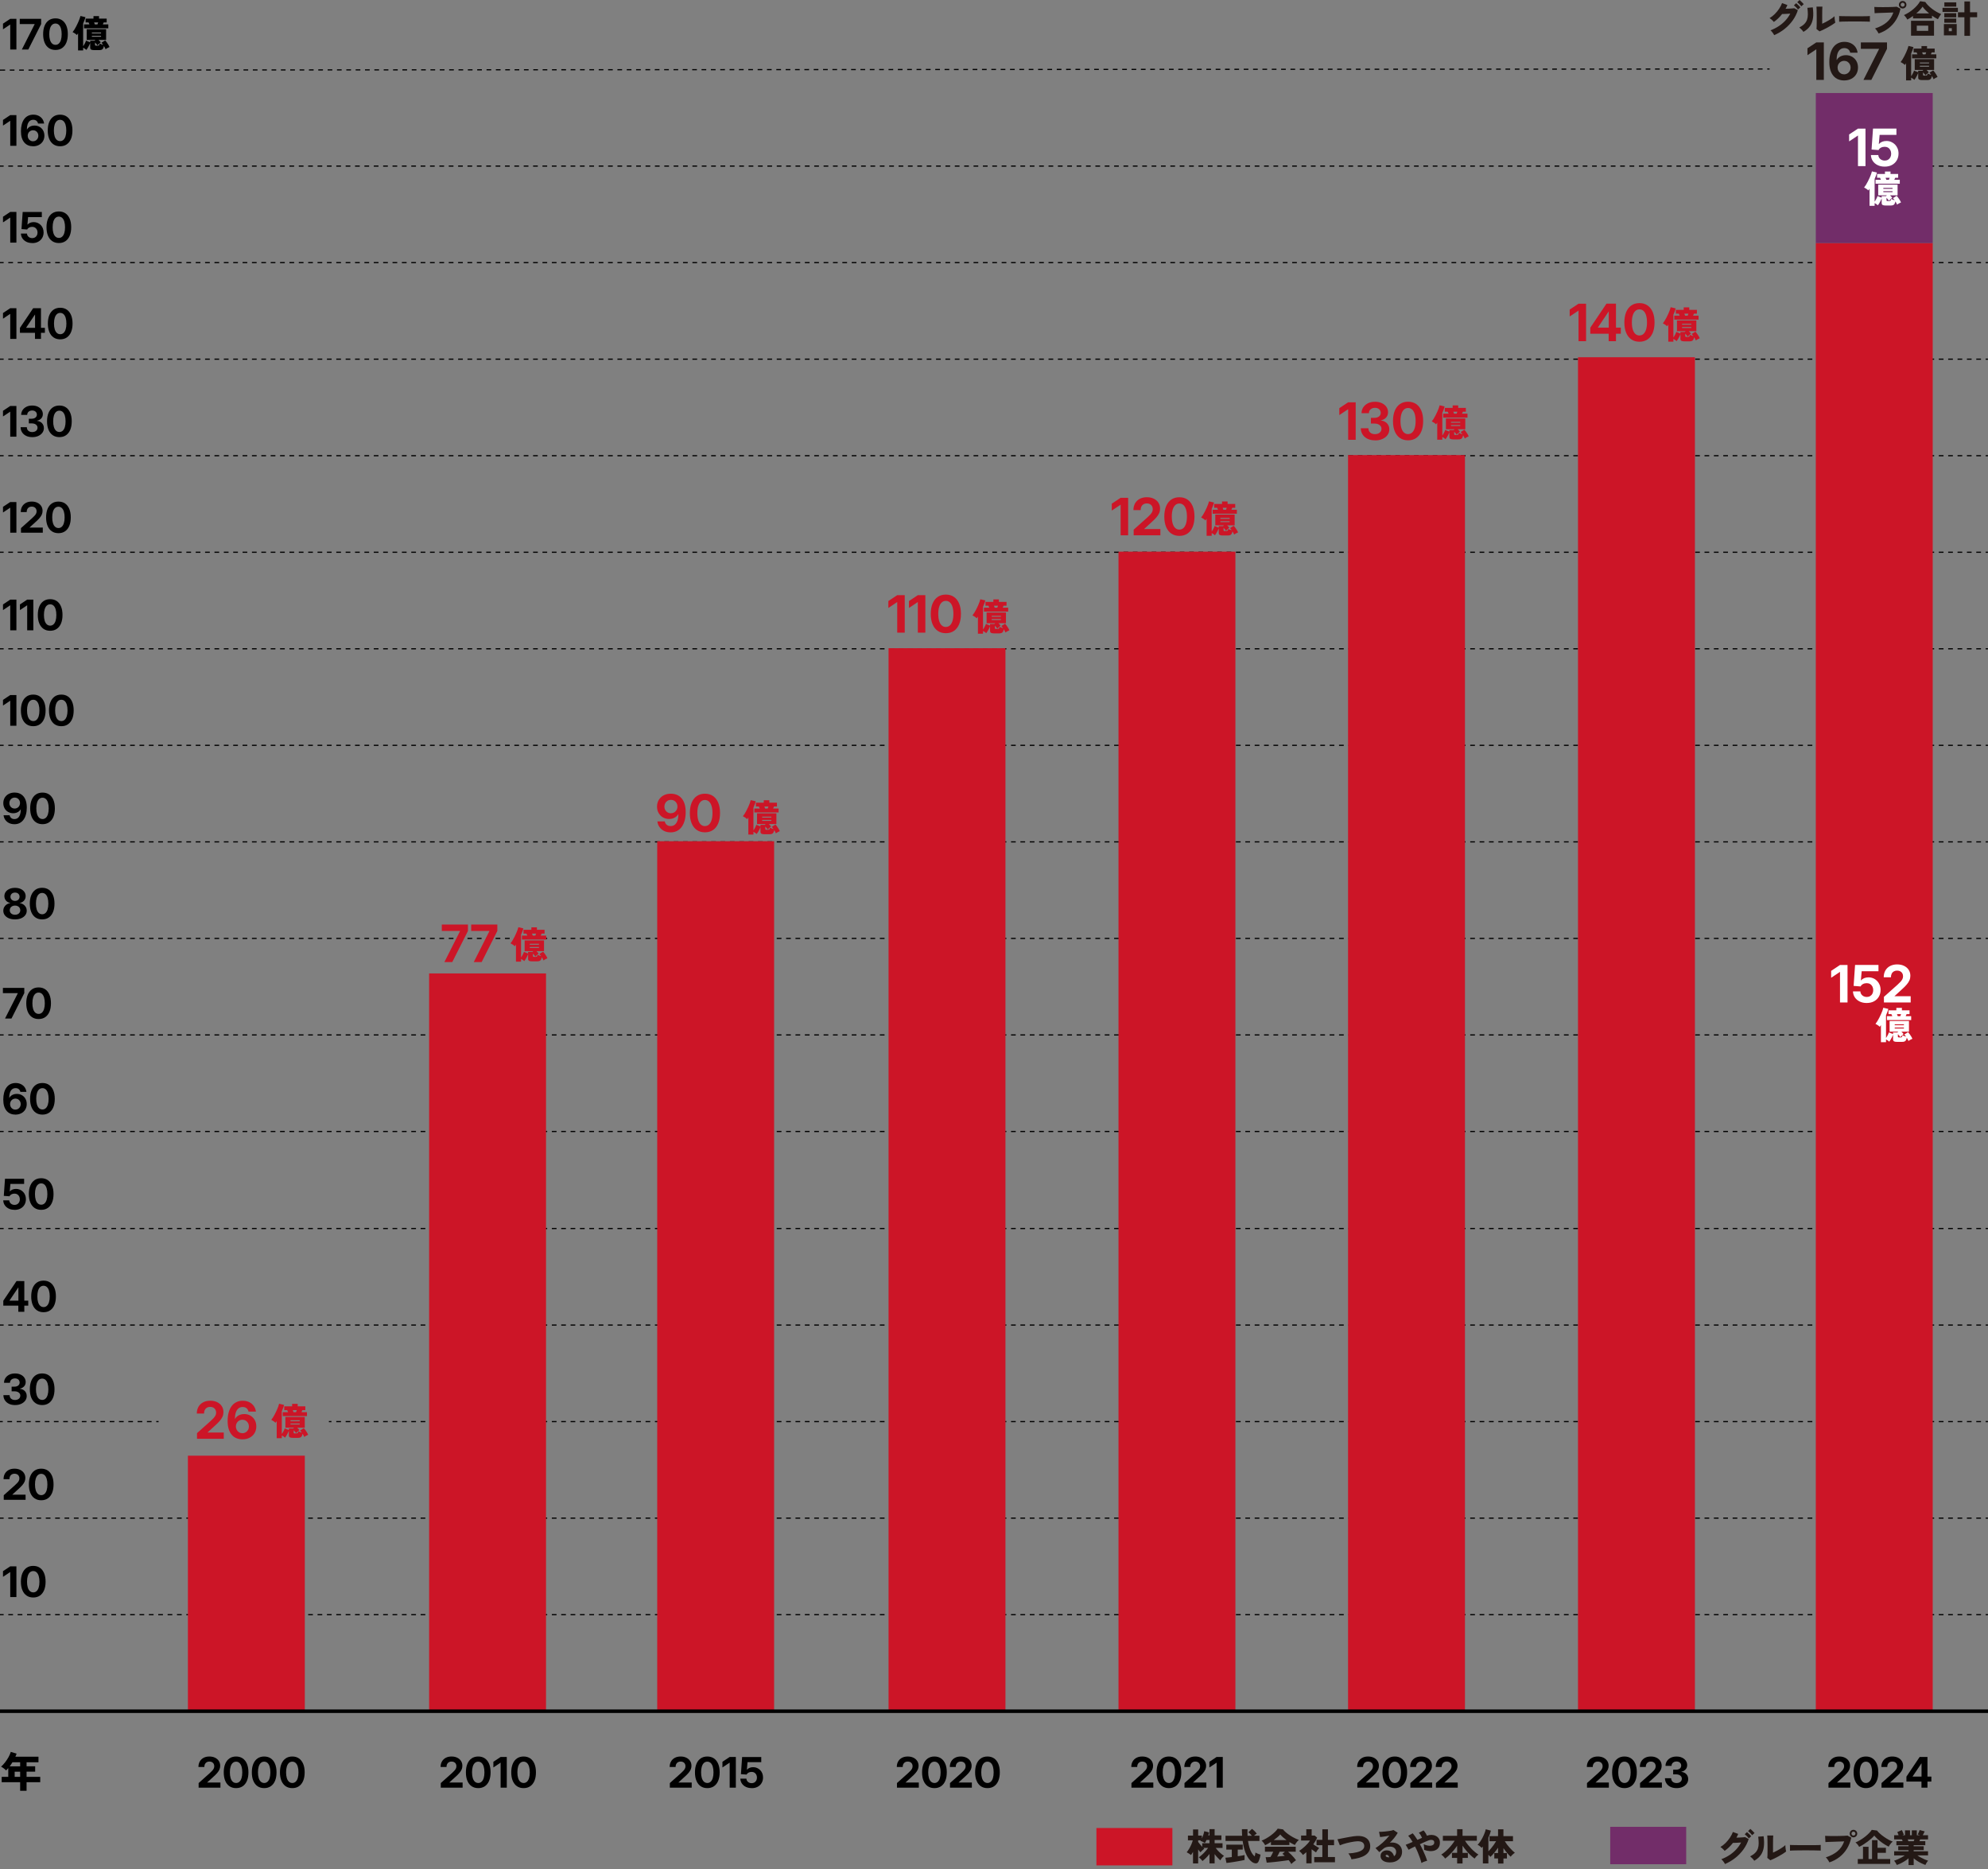 <?xml version="1.0" encoding="UTF-8"?>
<svg id="_レイヤー_1" data-name="レイヤー 1" xmlns="http://www.w3.org/2000/svg" viewBox="0 0 848.54 797.71">
  <rect x="0" y="0" width="848.54" height="797.71" fill="#808080" stroke="none"/>
  <defs>
    <style>
      .cls-1 {
        stroke-dasharray: 2.27 2.26 .01 0;
      }

      .cls-1, .cls-2, .cls-3, .cls-4, .cls-5, .cls-6, .cls-7, .cls-8, .cls-9, .cls-10, .cls-11, .cls-12, .cls-13 {
        fill: none;
        stroke: #000;
        stroke-miterlimit: 10;
      }

      .cls-1, .cls-2, .cls-3, .cls-4, .cls-6, .cls-7, .cls-8, .cls-9, .cls-10, .cls-11, .cls-12, .cls-13 {
        stroke-width: .5px;
      }

      .cls-2 {
        stroke-dasharray: 1.99 1.98 0 0;
      }

      .cls-3 {
        stroke-dasharray: .01 0;
      }

      .cls-4 {
        stroke-dasharray: .01 0;
      }

      .cls-14 {
        fill: #722d69;
      }

      .cls-5 {
        stroke-width: 1.5px;
      }

      .cls-15 {
        fill: #cc1527;
      }

      .cls-6 {
        stroke-dasharray: 2 1.99 .01 0;
      }

      .cls-16 {
        fill: #231815;
      }

      .cls-7 {
        stroke-dasharray: 0 0;
      }

      .cls-17 {
        fill: #fff;
      }

      .cls-8 {
        stroke-dasharray: .01 0;
      }

      .cls-9 {
        stroke-dasharray: 2 1.99 .01 0;
      }

      .cls-11 {
        stroke-dasharray: .01 0;
      }

      .cls-12 {
        stroke-dasharray: 2 1.99 0 0;
      }

      .cls-13 {
        stroke-dasharray: 2 1.99 .01 0;
      }
    </style>
  </defs>
  <g>
    <line class="cls-10" x1="848.54" y1="400.48" x2="847.54" y2="400.48"/>
    <line class="cls-3" x1="845.55" y1="400.48" x2="845.54" y2="400.48"/>
    <line class="cls-6" x1="845.54" y1="400.48" x2="1" y2="400.48"/>
    <line class="cls-10" x1="1" y1="400.48" y2="400.48"/>
  </g>
  <g>
    <line class="cls-10" x1="848.54" y1="565.49" x2="847.54" y2="565.49"/>
    <line class="cls-4" x1="845.55" y1="565.49" x2="845.54" y2="565.49"/>
    <line class="cls-13" x1="845.54" y1="565.49" x2="1" y2="565.49"/>
    <line class="cls-10" x1="1" y1="565.49" x2="0" y2="565.49"/>
  </g>
  <g>
    <line class="cls-10" x1="848.54" y1="524.29" x2="847.54" y2="524.29"/>
    <line class="cls-4" x1="845.55" y1="524.29" x2="845.54" y2="524.29"/>
    <line class="cls-13" x1="845.54" y1="524.29" x2="1" y2="524.29"/>
    <line class="cls-10" x1="1" y1="524.29" x2="0" y2="524.29"/>
  </g>
  <g>
    <line class="cls-10" x1="67.69" y1="606.69" x2="66.69" y2="606.69"/>
    <line class="cls-10" x1="64.71" y1="606.69" x2="64.7" y2="606.69"/>
    <line class="cls-2" x1="64.7" y1="606.69" x2="1" y2="606.69"/>
    <line class="cls-10" x1="1" y1="606.69" x2="0" y2="606.69"/>
  </g>
  <g>
    <line class="cls-10" x1="848.54" y1="606.69" x2="847.54" y2="606.69"/>
    <line class="cls-8" x1="845.55" y1="606.69" x2="845.54" y2="606.69"/>
    <line class="cls-9" x1="845.54" y1="606.69" x2="141.38" y2="606.69"/>
    <line class="cls-10" x1="141.38" y1="606.69" x2="140.38" y2="606.69"/>
  </g>
  <g>
    <line class="cls-10" x1="848.54" y1="441.68" x2="847.54" y2="441.68"/>
    <line class="cls-4" x1="845.55" y1="441.68" x2="845.54" y2="441.68"/>
    <line class="cls-13" x1="845.54" y1="441.68" x2="1" y2="441.68"/>
    <line class="cls-10" x1="1" y1="441.68" x2="0" y2="441.68"/>
  </g>
  <g>
    <line class="cls-10" x1="848.54" y1="482.88" x2="847.54" y2="482.88"/>
    <line class="cls-4" x1="845.55" y1="482.88" x2="845.54" y2="482.88"/>
    <line class="cls-13" x1="845.54" y1="482.88" x2="1" y2="482.88"/>
    <line class="cls-10" x1="1" y1="482.88" x2="0" y2="482.88"/>
  </g>
  <g>
    <line class="cls-10" x1="848.54" y1="318.08" x2="847.54" y2="318.08"/>
    <line class="cls-4" x1="845.55" y1="318.08" x2="845.54" y2="318.08"/>
    <line class="cls-13" x1="845.54" y1="318.08" x2="1" y2="318.08"/>
    <line class="cls-10" x1="1" y1="318.08" x2="0" y2="318.08"/>
  </g>
  <g>
    <line class="cls-10" x1="848.54" y1="276.88" x2="847.54" y2="276.88"/>
    <line class="cls-4" x1="845.55" y1="276.88" x2="845.54" y2="276.88"/>
    <line class="cls-13" x1="845.54" y1="276.88" x2="1" y2="276.88"/>
    <line class="cls-10" x1="1" y1="276.88" x2="0" y2="276.88"/>
  </g>
  <g>
    <line class="cls-10" x1="848.54" y1="359.28" x2="847.54" y2="359.28"/>
    <line class="cls-4" x1="845.55" y1="359.28" x2="845.54" y2="359.28"/>
    <line class="cls-13" x1="845.54" y1="359.28" x2="1" y2="359.28"/>
    <line class="cls-10" x1="1" y1="359.28" x2="0" y2="359.28"/>
  </g>
  <g>
    <line class="cls-10" x1="848.54" y1="194.48" x2="847.54" y2="194.48"/>
    <line class="cls-4" x1="845.55" y1="194.48" x2="845.54" y2="194.48"/>
    <line class="cls-13" x1="845.54" y1="194.48" x2="1" y2="194.48"/>
    <line class="cls-10" x1="1" y1="194.48" x2="0" y2="194.48"/>
  </g>
  <g>
    <line class="cls-10" x1="848.54" y1="153.28" x2="847.54" y2="153.28"/>
    <line class="cls-4" x1="845.55" y1="153.28" x2="845.54" y2="153.28"/>
    <line class="cls-13" x1="845.54" y1="153.28" x2="1" y2="153.28"/>
    <line class="cls-10" x1="1" y1="153.28" x2="0" y2="153.28"/>
  </g>
  <g>
    <line class="cls-10" x1="848.54" y1="235.68" x2="847.54" y2="235.68"/>
    <line class="cls-4" x1="845.55" y1="235.68" x2="845.54" y2="235.68"/>
    <line class="cls-13" x1="845.54" y1="235.68" x2="1" y2="235.68"/>
    <line class="cls-10" x1="1" y1="235.68" x2="0" y2="235.68"/>
  </g>
  <g>
    <line class="cls-10" x1="848.54" y1="112.08" x2="847.54" y2="112.08"/>
    <line class="cls-4" x1="845.55" y1="112.08" x2="845.54" y2="112.08"/>
    <line class="cls-13" x1="845.54" y1="112.08" x2="1" y2="112.08"/>
    <line class="cls-10" x1="1" y1="112.08" x2="0" y2="112.08"/>
  </g>
  <g>
    <line class="cls-10" x1="848.54" y1="70.88" x2="847.54" y2="70.88"/>
    <line class="cls-4" x1="845.55" y1="70.88" x2="845.54" y2="70.88"/>
    <line class="cls-13" x1="845.54" y1="70.88" x2="1" y2="70.88"/>
    <line class="cls-10" x1="1" y1="70.88" x2="0" y2="70.88"/>
  </g>
  <g>
    <line class="cls-10" x1="848.54" y1="29.68" x2="847.54" y2="29.68"/>
    <line class="cls-11" x1="845.28" y1="29.68" x2="845.27" y2="29.68"/>
    <line class="cls-1" x1="845.27" y1="29.68" x2="836.19" y2="29.68"/>
    <line class="cls-10" x1="836.19" y1="29.68" x2="835.19" y2="29.68"/>
  </g>
  <g>
    <line class="cls-10" x1="848.54" y1="689.09" x2="847.54" y2="689.09"/>
    <line class="cls-4" x1="845.55" y1="689.09" x2="845.54" y2="689.09"/>
    <line class="cls-13" x1="845.54" y1="689.09" x2="1" y2="689.09"/>
    <line class="cls-10" x1="1" y1="689.09" x2="0" y2="689.09"/>
  </g>
  <g>
    <line class="cls-10" x1="848.54" y1="647.89" x2="847.54" y2="647.89"/>
    <line class="cls-4" x1="845.55" y1="647.89" x2="845.54" y2="647.89"/>
    <line class="cls-13" x1="845.54" y1="647.89" x2="1" y2="647.89"/>
    <line class="cls-10" x1="1" y1="647.89" x2="0" y2="647.89"/>
  </g>
  <rect class="cls-15" x="673.54" y="152.46" width="49.9" height="578.33"/>
  <rect class="cls-15" x="575.39" y="194.22" width="49.9" height="536.57"/>
  <rect class="cls-15" x="477.41" y="235.43" width="49.9" height="495.36"/>
  <rect class="cls-15" x="379.26" y="276.63" width="49.9" height="454.16"/>
  <rect class="cls-15" x="280.52" y="359.01" width="49.9" height="371.78"/>
  <rect class="cls-15" x="80.2" y="621.24" width="49.9" height="109.54"/>
  <rect class="cls-15" x="183.16" y="415.43" width="49.9" height="315.35"/>
  <g>
    <path d="M7,90.44v13.1h-2.63v-10.66h-.05l-3.04,2.03v-2.42l3.08-2.05h2.64Z"/>
    <path d="M13.73,103.72c-.91,0-1.73-.17-2.43-.51s-1.27-.82-1.69-1.42-.64-1.31-.68-2.11h2.58c.02.38.13.71.33,1s.46.52.8.69.7.25,1.1.25c.45,0,.85-.1,1.19-.3s.6-.48.8-.84.29-.77.29-1.24-.1-.9-.29-1.26-.46-.65-.8-.86-.73-.31-1.17-.31c-.49,0-.93.1-1.32.3s-.67.48-.83.84l-2.44-.18.51-7.31h8.17v2.2h-5.86l-.28,3.19h.04c.29-.33.67-.59,1.12-.78s.96-.28,1.52-.28c.59,0,1.14.11,1.65.33s.96.52,1.35.92.69.86.9,1.39.32,1.12.32,1.75c0,.89-.2,1.68-.61,2.37s-.97,1.23-1.7,1.62-1.58.58-2.55.58Z"/>
    <path d="M25.12,103.72c-1.1,0-2.04-.27-2.83-.81s-1.39-1.31-1.81-2.32-.63-2.21-.63-3.61.21-2.6.63-3.61,1.03-1.78,1.81-2.32,1.73-.81,2.83-.81,2.04.27,2.83.81,1.39,1.32,1.81,2.32.63,2.21.63,3.61-.21,2.6-.63,3.61-1.03,1.78-1.81,2.32-1.73.81-2.83.81ZM25.12,101.54c.55,0,1.02-.18,1.42-.54s.7-.88.91-1.56.31-1.49.31-2.44-.1-1.77-.31-2.46-.51-1.2-.91-1.56-.87-.54-1.42-.54-1.03.18-1.43.54-.7.88-.91,1.56-.31,1.5-.31,2.45.1,1.76.31,2.44.51,1.2.91,1.56.87.54,1.43.54Z"/>
  </g>
  <g>
    <path d="M7,131.53v13.1h-2.63v-10.66h-.05l-3.04,2.03v-2.42l3.08-2.05h2.64Z"/>
    <path d="M8.51,142.03v-2.1l5.64-8.39h1.74v2.75h-.99l-3.74,5.55v.06h8v2.13h-10.65ZM14.93,144.63v-3.24l.03-.94v-8.91h2.53v13.1h-2.56Z"/>
    <path d="M25.7,144.82c-1.1,0-2.04-.27-2.83-.81s-1.39-1.31-1.81-2.32-.63-2.21-.63-3.61.21-2.6.63-3.61,1.03-1.78,1.81-2.32,1.73-.81,2.83-.81,2.04.27,2.83.81,1.39,1.32,1.81,2.32.63,2.21.63,3.61-.21,2.6-.63,3.61-1.03,1.78-1.81,2.32-1.73.81-2.83.81ZM25.7,142.63c.55,0,1.02-.18,1.42-.54s.7-.88.91-1.56.31-1.49.31-2.44-.1-1.77-.31-2.46-.51-1.2-.91-1.56-.87-.54-1.42-.54-1.03.18-1.43.54-.7.88-.91,1.56-.31,1.5-.31,2.45.1,1.76.31,2.44.51,1.2.91,1.56.87.54,1.43.54Z"/>
  </g>
  <g>
    <path d="M7,173.26v13.1h-2.63v-10.66h-.05l-3.04,2.03v-2.42l3.08-2.05h2.64Z"/>
    <path d="M13.77,186.55c-1.03,0-1.92-.19-2.65-.56s-1.31-.88-1.71-1.52-.6-1.36-.61-2.15h2.65c0,.43.1.8.29,1.11s.46.55.8.71.75.25,1.2.25.85-.08,1.19-.23.61-.37.8-.65.29-.61.29-.98-.1-.69-.31-.97-.5-.49-.87-.65-.82-.23-1.34-.23h-1.19v-1.98h1.19c.45,0,.85-.07,1.18-.22s.6-.35.78-.61.28-.56.28-.91c0-.36-.08-.68-.25-.94s-.4-.47-.7-.62-.65-.22-1.05-.22-.77.08-1.09.23-.57.37-.76.65-.28.62-.28,1h-2.57c0-.77.21-1.46.61-2.06s.95-1.07,1.65-1.42,1.52-.51,2.44-.51,1.69.16,2.37.48,1.22.75,1.6,1.31.58,1.18.58,1.88-.23,1.35-.69,1.84-1.05.82-1.79.96v.06c.63.08,1.16.26,1.59.54s.76.65.99,1.09.34.92.34,1.45c0,.75-.21,1.42-.64,2s-1.02,1.04-1.77,1.38-1.61.5-2.58.5Z"/>
    <path d="M25.35,186.55c-1.1,0-2.04-.27-2.83-.81s-1.39-1.31-1.81-2.32-.63-2.21-.63-3.61.21-2.6.63-3.61,1.03-1.78,1.81-2.32,1.73-.81,2.83-.81,2.04.27,2.83.81,1.39,1.32,1.81,2.32.63,2.21.63,3.61-.21,2.6-.63,3.61-1.03,1.78-1.81,2.32-1.73.81-2.83.81ZM25.35,184.36c.55,0,1.02-.18,1.42-.54s.7-.88.91-1.56.31-1.49.31-2.44-.1-1.77-.31-2.46-.51-1.2-.91-1.56-.87-.54-1.42-.54-1.03.18-1.43.54-.7.88-.91,1.56-.31,1.5-.31,2.45.1,1.76.31,2.44.51,1.2.91,1.56.87.54,1.43.54Z"/>
  </g>
  <g>
    <path d="M7,214.25v13.1h-2.63v-10.66h-.05l-3.04,2.03v-2.42l3.08-2.05h2.64Z"/>
    <path d="M8.95,227.34v-1.96l4.73-4.22c.39-.36.73-.7,1.02-1s.52-.61.68-.93.24-.66.24-1.05-.09-.75-.26-1.05-.41-.52-.73-.69-.67-.24-1.09-.24c-.44,0-.82.09-1.14.28s-.57.45-.75.8-.26.76-.26,1.25h-2.52c0-.91.19-1.7.58-2.37s.93-1.19,1.63-1.56,1.52-.55,2.47-.55,1.71.17,2.4.5,1.24.8,1.63,1.39.59,1.29.59,2.09c0,.56-.11,1.08-.32,1.57s-.55,1-1,1.52-1.05,1.11-1.79,1.77l-2.43,2.21v.05h5.64v2.19h-9.33Z"/>
    <path d="M24.94,227.54c-1.1,0-2.04-.27-2.83-.81s-1.39-1.31-1.81-2.32-.63-2.21-.63-3.61.21-2.6.63-3.61,1.03-1.78,1.81-2.32,1.73-.81,2.83-.81,2.04.27,2.83.81,1.39,1.32,1.81,2.32.63,2.21.63,3.61-.21,2.6-.63,3.61-1.03,1.78-1.81,2.32-1.73.81-2.83.81ZM24.94,225.35c.55,0,1.02-.18,1.42-.54s.7-.88.91-1.56.31-1.49.31-2.44-.1-1.77-.31-2.46-.51-1.2-.91-1.56-.87-.54-1.42-.54-1.03.18-1.43.54-.7.88-.91,1.56-.31,1.5-.31,2.45.1,1.76.31,2.44.51,1.2.91,1.56.87.54,1.43.54Z"/>
  </g>
  <g>
    <path d="M7,255.9v13.1h-2.63v-10.66h-.05l-3.04,2.03v-2.42l3.08-2.05h2.64Z"/>
    <path d="M14.23,255.9v13.1h-2.63v-10.66h-.05l-3.04,2.03v-2.42l3.08-2.05h2.64Z"/>
    <path d="M21.41,269.19c-1.1,0-2.04-.27-2.83-.81s-1.39-1.31-1.81-2.32-.63-2.21-.63-3.61.21-2.6.63-3.61,1.03-1.78,1.81-2.32,1.73-.81,2.83-.81,2.04.27,2.83.81,1.39,1.32,1.81,2.32.63,2.21.63,3.61-.21,2.6-.63,3.61-1.03,1.78-1.81,2.32-1.73.81-2.83.81ZM21.41,267c.55,0,1.02-.18,1.42-.54s.7-.88.91-1.56.31-1.49.31-2.44-.1-1.77-.31-2.46-.51-1.2-.91-1.56-.87-.54-1.42-.54-1.03.18-1.43.54-.7.88-.91,1.56-.31,1.5-.31,2.45.1,1.76.31,2.44.51,1.2.91,1.56.87.54,1.43.54Z"/>
  </g>
  <g>
    <path d="M7,296.63v13.1h-2.63v-10.66h-.05l-3.04,2.03v-2.42l3.08-2.05h2.64Z"/>
    <path d="M14.19,309.92c-1.1,0-2.04-.27-2.83-.81s-1.39-1.31-1.81-2.32-.63-2.21-.63-3.61.21-2.6.63-3.61,1.03-1.78,1.81-2.33,1.73-.81,2.83-.81,2.04.27,2.83.81,1.39,1.32,1.81,2.33.63,2.21.63,3.61-.21,2.6-.63,3.61-1.03,1.78-1.81,2.32-1.73.81-2.83.81ZM14.19,307.73c.55,0,1.02-.18,1.42-.54s.7-.88.91-1.56.31-1.49.31-2.44-.1-1.77-.31-2.46-.51-1.2-.91-1.56-.87-.54-1.42-.54-1.03.18-1.43.54-.7.88-.91,1.56-.31,1.5-.31,2.45.1,1.76.31,2.44.51,1.2.91,1.56.87.54,1.43.54Z"/>
    <path d="M26.18,309.92c-1.1,0-2.04-.27-2.83-.81s-1.39-1.31-1.81-2.32-.63-2.21-.63-3.61.21-2.6.63-3.61,1.03-1.78,1.81-2.33,1.73-.81,2.83-.81,2.04.27,2.83.81,1.39,1.32,1.81,2.33.63,2.21.63,3.61-.21,2.6-.63,3.61-1.03,1.78-1.81,2.32-1.73.81-2.83.81ZM26.18,307.73c.55,0,1.02-.18,1.42-.54s.7-.88.91-1.56.31-1.49.31-2.44-.1-1.77-.31-2.46-.51-1.2-.91-1.56-.87-.54-1.42-.54-1.03.18-1.43.54-.7.88-.91,1.56-.31,1.5-.31,2.45.1,1.76.31,2.44.51,1.2.91,1.56.87.54,1.43.54Z"/>
  </g>
  <g>
    <path d="M6.14,351.74c-.87,0-1.63-.17-2.29-.5s-1.19-.79-1.6-1.36-.64-1.23-.73-1.95h2.58c.1.49.33.88.69,1.18s.81.44,1.36.44c.6,0,1.11-.17,1.51-.51s.7-.82.91-1.45.3-1.35.3-2.18h-.05c-.21.35-.47.65-.79.9s-.69.43-1.09.56-.84.19-1.3.19c-.81,0-1.54-.19-2.18-.56s-1.14-.88-1.5-1.53-.55-1.39-.55-2.21c0-.88.21-1.67.62-2.35s.98-1.22,1.71-1.6,1.57-.57,2.52-.57c.75,0,1.44.13,2.07.39s1.17.65,1.64,1.18.83,1.19,1.08,2,.38,1.76.38,2.86-.12,2.07-.36,2.94-.58,1.61-1.04,2.23-1.01,1.09-1.66,1.42-1.4.49-2.23.49ZM6.25,345.06c.33,0,.63-.06.91-.18s.52-.29.73-.5.37-.46.48-.75.18-.59.18-.92c0-.43-.1-.83-.29-1.18s-.47-.64-.81-.84-.73-.31-1.16-.31-.82.1-1.17.31-.62.48-.82.84-.3.75-.3,1.2.1.84.29,1.2.47.63.81.83.73.31,1.16.31Z"/>
    <path d="M18.15,351.73c-1.1,0-2.04-.27-2.83-.81s-1.39-1.31-1.81-2.32-.63-2.21-.63-3.61.21-2.6.63-3.61,1.03-1.78,1.81-2.32,1.73-.81,2.83-.81,2.04.27,2.83.81,1.39,1.32,1.81,2.32.63,2.21.63,3.61-.21,2.6-.63,3.61-1.03,1.78-1.81,2.32-1.73.81-2.83.81ZM18.15,349.54c.55,0,1.02-.18,1.42-.54s.7-.88.91-1.56.31-1.49.31-2.44-.1-1.77-.31-2.46-.51-1.2-.91-1.56-.87-.54-1.42-.54-1.03.18-1.43.54-.7.88-.91,1.56-.31,1.5-.31,2.45.1,1.76.31,2.44.51,1.2.91,1.56.87.54,1.43.54Z"/>
  </g>
  <g>
    <path d="M6.4,392.37c-.98,0-1.85-.16-2.6-.47s-1.34-.75-1.76-1.31-.63-1.2-.63-1.92c0-.57.13-1.09.39-1.56s.61-.84,1.06-1.14.97-.49,1.56-.58v-.03c-.77-.14-1.39-.47-1.85-1s-.7-1.17-.7-1.93c0-.69.19-1.29.58-1.83s.93-.95,1.61-1.25,1.47-.45,2.35-.45,1.68.15,2.36.45,1.22.72,1.6,1.25.58,1.14.58,1.83c0,.76-.23,1.41-.7,1.93s-1.08.86-1.85,1v.03c.58.09,1.1.28,1.55.58s.81.68,1.07,1.14.39.98.39,1.56c0,.72-.21,1.36-.64,1.92s-1.01,1-1.77,1.31-1.62.47-2.61.47ZM6.4,390.39c.45,0,.85-.08,1.18-.24s.6-.39.79-.68.29-.63.29-1.01-.1-.73-.29-1.03-.46-.54-.8-.71-.73-.25-1.16-.25-.82.08-1.16.25-.61.41-.8.71-.29.65-.29,1.03.09.72.28,1.01.45.52.79.68.73.24,1.18.24ZM6.4,384.47c.39,0,.73-.08,1.02-.22s.52-.36.68-.63.25-.58.25-.93-.08-.67-.24-.93-.39-.47-.68-.62-.63-.22-1.02-.22-.73.07-1.02.22-.52.36-.68.62-.25.57-.25.93.08.66.25.93.39.48.69.63.63.22,1.01.22Z"/>
    <path d="M17.99,392.37c-1.1,0-2.04-.27-2.83-.81s-1.39-1.31-1.81-2.32-.63-2.21-.63-3.61.21-2.6.63-3.61,1.03-1.78,1.81-2.33,1.73-.81,2.83-.81,2.04.27,2.83.81,1.39,1.32,1.81,2.33.63,2.21.63,3.61-.21,2.6-.63,3.61-1.03,1.78-1.81,2.32-1.73.81-2.83.81ZM17.99,390.18c.55,0,1.02-.18,1.42-.54s.7-.88.91-1.56.31-1.49.31-2.44-.1-1.77-.31-2.46-.51-1.2-.91-1.56-.87-.54-1.42-.54-1.03.18-1.43.54-.7.88-.91,1.56-.31,1.5-.31,2.45.1,1.76.31,2.44.51,1.2.91,1.56.87.54,1.43.54Z"/>
  </g>
  <g>
    <path d="M2.14,434.69l5.47-10.82v-.04H1.24v-2.23h9.13v2.24l-5.48,10.85h-2.75Z"/>
    <path d="M16.48,434.89c-1.1,0-2.04-.27-2.83-.81s-1.39-1.31-1.81-2.32-.63-2.21-.63-3.61.21-2.6.63-3.61,1.03-1.78,1.81-2.33,1.73-.81,2.83-.81,2.04.27,2.83.81,1.39,1.32,1.81,2.33.63,2.21.63,3.61-.21,2.6-.63,3.61-1.03,1.78-1.81,2.32-1.73.81-2.83.81ZM16.48,432.7c.55,0,1.02-.18,1.42-.54s.7-.88.91-1.56.31-1.49.31-2.44-.1-1.77-.31-2.46-.51-1.2-.91-1.56-.87-.54-1.42-.54-1.03.18-1.43.54-.7.88-.91,1.56-.31,1.5-.31,2.45.1,1.76.31,2.44.51,1.2.91,1.56.87.54,1.43.54Z"/>
  </g>
  <g>
    <path d="M6.57,475.68c-.75,0-1.44-.13-2.07-.39s-1.18-.65-1.64-1.18-.82-1.19-1.08-2-.38-1.76-.38-2.85.12-2.07.35-2.94.58-1.61,1.03-2.23,1.01-1.09,1.66-1.41,1.4-.49,2.23-.49,1.63.17,2.29.5,1.19.78,1.59,1.35.64,1.22.73,1.94h-2.58c-.11-.49-.34-.88-.69-1.17s-.81-.43-1.36-.43c-.6,0-1.1.17-1.5.51s-.7.82-.91,1.44-.3,1.35-.3,2.18h.05c.21-.36.47-.66.79-.91s.69-.44,1.1-.57.84-.19,1.3-.19c.81,0,1.54.19,2.18.56s1.14.88,1.5,1.53.55,1.39.55,2.23c0,.88-.21,1.67-.62,2.35s-.98,1.21-1.71,1.59-1.57.58-2.53.58ZM6.56,473.55c.43,0,.82-.1,1.16-.31s.62-.49.82-.85.3-.76.3-1.2-.1-.84-.29-1.19-.46-.63-.8-.84-.73-.31-1.17-.31c-.32,0-.62.06-.9.18s-.52.29-.73.5-.37.46-.48.75-.17.59-.17.92c0,.44.1.84.29,1.19s.47.64.81.85.73.32,1.16.32Z"/>
    <path d="M18.11,475.68c-1.1,0-2.04-.27-2.83-.81s-1.39-1.31-1.81-2.32-.63-2.21-.63-3.61.21-2.6.63-3.61,1.03-1.78,1.81-2.33,1.73-.81,2.83-.81,2.04.27,2.83.81,1.39,1.32,1.81,2.33.63,2.21.63,3.61-.21,2.6-.63,3.61-1.03,1.78-1.81,2.32-1.73.81-2.83.81ZM18.11,473.49c.55,0,1.02-.18,1.42-.54s.7-.88.91-1.56.31-1.49.31-2.44-.1-1.77-.31-2.46-.51-1.2-.91-1.56-.87-.54-1.42-.54-1.03.18-1.43.54-.7.88-.91,1.56-.31,1.5-.31,2.45.1,1.76.31,2.44.51,1.2.91,1.56.87.54,1.43.54Z"/>
  </g>
  <g>
    <path d="M6.18,516.31c-.91,0-1.73-.17-2.43-.51s-1.27-.82-1.69-1.42-.64-1.31-.68-2.11h2.58c.02.38.13.71.33,1s.46.52.8.69.7.25,1.1.25c.45,0,.85-.1,1.19-.3s.6-.48.8-.84.29-.77.29-1.24-.1-.9-.29-1.26-.46-.65-.8-.86-.73-.31-1.17-.31c-.49,0-.93.1-1.32.3s-.67.48-.83.84l-2.44-.18.51-7.31h8.17v2.2h-5.86l-.28,3.19h.04c.29-.33.67-.59,1.12-.78s.96-.28,1.52-.28c.59,0,1.14.11,1.65.33s.96.52,1.35.92.69.86.9,1.39.32,1.12.32,1.75c0,.89-.2,1.68-.61,2.37s-.97,1.23-1.7,1.62-1.58.58-2.55.58Z"/>
    <path d="M17.58,516.32c-1.1,0-2.04-.27-2.83-.81s-1.39-1.31-1.81-2.32-.63-2.21-.63-3.61.21-2.6.63-3.61,1.03-1.78,1.81-2.33,1.73-.81,2.83-.81,2.04.27,2.83.81,1.39,1.32,1.81,2.33.63,2.21.63,3.61-.21,2.6-.63,3.61-1.03,1.78-1.81,2.32-1.73.81-2.83.81ZM17.58,514.13c.55,0,1.02-.18,1.42-.54s.7-.88.91-1.56.31-1.49.31-2.44-.1-1.77-.31-2.46-.51-1.2-.91-1.56-.87-.54-1.42-.54-1.03.18-1.43.54-.7.88-.91,1.56-.31,1.5-.31,2.45.1,1.76.31,2.44.51,1.2.91,1.56.87.54,1.43.54Z"/>
  </g>
  <g>
    <path d="M1.41,557.21v-2.1l5.64-8.39h1.74v2.75h-.99l-3.74,5.55v.06h8v2.13H1.41ZM7.82,559.82v-3.24l.03-.94v-8.91h2.53v13.1h-2.56Z"/>
    <path d="M18.59,560.01c-1.1,0-2.04-.27-2.83-.81s-1.39-1.31-1.81-2.32-.63-2.21-.63-3.61.21-2.6.63-3.61,1.03-1.78,1.81-2.32,1.73-.81,2.83-.81,2.04.27,2.83.81,1.39,1.32,1.81,2.32.63,2.21.63,3.61-.21,2.6-.63,3.61-1.03,1.78-1.81,2.32-1.73.81-2.83.81ZM18.59,557.82c.55,0,1.02-.18,1.42-.54s.7-.88.91-1.56.31-1.49.31-2.44-.1-1.77-.31-2.46-.51-1.2-.91-1.56-.87-.54-1.42-.54-1.03.18-1.43.54-.7.88-.91,1.56-.31,1.5-.31,2.45.1,1.76.31,2.44.51,1.2.91,1.56.87.54,1.43.54Z"/>
  </g>
  <g>
    <path d="M6.42,599.63c-1.03,0-1.92-.19-2.65-.56s-1.31-.88-1.71-1.52-.6-1.36-.61-2.15h2.65c0,.43.1.8.29,1.11s.46.55.8.71.75.25,1.2.25.85-.08,1.19-.23.61-.37.8-.65.29-.61.29-.98-.1-.69-.31-.97-.5-.49-.87-.65-.82-.23-1.34-.23h-1.19v-1.98h1.19c.45,0,.85-.07,1.18-.22s.6-.35.78-.61.28-.56.28-.91c0-.36-.08-.68-.25-.95s-.4-.47-.7-.62-.65-.22-1.05-.22-.77.08-1.09.23-.57.37-.76.66-.28.62-.28,1H1.72c0-.77.21-1.46.61-2.06s.95-1.07,1.65-1.42,1.52-.51,2.44-.51,1.69.16,2.37.48,1.22.75,1.6,1.31.58,1.18.58,1.88-.23,1.35-.69,1.84-1.05.82-1.79.96v.06c.63.08,1.16.26,1.59.54s.76.65.99,1.08.34.92.34,1.45c0,.75-.21,1.42-.64,2s-1.02,1.04-1.77,1.38-1.61.5-2.58.5Z"/>
    <path d="M18,599.63c-1.1,0-2.04-.27-2.83-.81s-1.39-1.31-1.81-2.32-.63-2.21-.63-3.61.21-2.6.63-3.61,1.03-1.78,1.81-2.33,1.73-.81,2.83-.81,2.04.27,2.83.81,1.39,1.32,1.81,2.33.63,2.21.63,3.61-.21,2.6-.63,3.61-1.03,1.78-1.81,2.32-1.73.81-2.83.81ZM18,597.44c.55,0,1.02-.18,1.42-.54s.7-.88.91-1.56.31-1.49.31-2.44-.1-1.77-.31-2.46-.51-1.2-.91-1.56-.87-.54-1.42-.54-1.03.18-1.43.54-.7.88-.91,1.56-.31,1.5-.31,2.45.1,1.76.31,2.44.51,1.2.91,1.56.87.54,1.43.54Z"/>
  </g>
  <g>
    <path d="M1.6,640.07v-1.96l4.73-4.22c.39-.36.73-.7,1.02-1s.52-.61.68-.93c.16-.31.24-.66.24-1.05s-.09-.75-.26-1.05c-.17-.3-.41-.53-.73-.69-.31-.16-.67-.24-1.09-.24-.44,0-.82.09-1.14.28s-.57.45-.75.8-.26.76-.26,1.25H1.52c0-.91.19-1.7.58-2.37.39-.67.93-1.19,1.63-1.56s1.52-.55,2.47-.55,1.71.17,2.4.5c.69.33,1.24.79,1.63,1.39s.59,1.29.59,2.09c0,.56-.11,1.08-.32,1.57-.21.49-.55,1-1,1.52-.45.52-1.05,1.11-1.79,1.77l-2.43,2.21v.05h5.64v2.19H1.6Z"/>
    <path d="M17.59,640.26c-1.1,0-2.04-.27-2.83-.81s-1.39-1.31-1.81-2.32c-.42-1.01-.63-2.21-.63-3.61s.21-2.6.63-3.61,1.03-1.78,1.81-2.32c.79-.54,1.73-.81,2.83-.81s2.04.27,2.83.81c.79.54,1.39,1.32,1.81,2.32s.63,2.21.63,3.61-.21,2.6-.63,3.61c-.42,1-1.03,1.78-1.81,2.32s-1.73.81-2.83.81ZM17.59,638.08c.55,0,1.02-.18,1.42-.54.4-.36.7-.88.91-1.56s.31-1.49.31-2.44-.1-1.77-.31-2.46c-.21-.68-.51-1.21-.91-1.56-.4-.36-.87-.54-1.42-.54s-1.03.18-1.43.54-.7.88-.91,1.56-.31,1.5-.31,2.45.1,1.76.31,2.44.51,1.2.91,1.56c.4.36.87.54,1.43.54Z"/>
  </g>
  <g>
    <path d="M7,668.47v13.1h-2.63v-10.66h-.05l-3.04,2.03v-2.42l3.08-2.05h2.64Z"/>
    <path d="M14.19,681.76c-1.1,0-2.04-.27-2.83-.81s-1.39-1.31-1.81-2.32-.63-2.21-.63-3.61.21-2.6.63-3.61,1.03-1.78,1.81-2.33,1.73-.81,2.83-.81,2.04.27,2.83.81,1.39,1.32,1.81,2.33.63,2.21.63,3.61-.21,2.6-.63,3.61-1.03,1.78-1.81,2.32-1.73.81-2.83.81ZM14.19,679.58c.55,0,1.02-.18,1.42-.54s.7-.88.91-1.56.31-1.49.31-2.44-.1-1.77-.31-2.46-.51-1.2-.91-1.56-.87-.54-1.42-.54-1.03.18-1.43.54-.7.88-.91,1.56-.31,1.5-.31,2.45.1,1.76.31,2.44.51,1.2.91,1.56.87.54,1.43.54Z"/>
  </g>
  <path d="M8.6,764.26v-3.67H.72v-2.29h2.81v-3.74c-.16.17-.31.34-.46.5-.15.17-.31.33-.48.49-.26-.28-.57-.55-.93-.83-.35-.28-.75-.53-1.2-.76.6-.54,1.18-1.17,1.73-1.88.55-.71,1.04-1.46,1.47-2.23.43-.77.74-1.51.94-2.21l2.48.77c-.07.22-.15.43-.24.65-.09.22-.18.43-.28.65h9.86v2.36h-5.08v1.73h3.67v2.29h-3.67v2.21h5.83v2.29h-5.83v3.67h-2.75ZM4.14,753.81h4.46v-1.73h-3.29c-.18.3-.37.59-.57.88-.2.29-.4.57-.6.85ZM6.26,758.31h2.34v-2.21h-2.34v2.21Z"/>
  <g>
    <path d="M84.78,762.91v-1.96l4.73-4.22c.39-.36.73-.7,1.02-1s.52-.61.68-.93c.16-.31.24-.66.24-1.05s-.09-.75-.26-1.05c-.17-.29-.42-.52-.73-.69-.31-.16-.67-.24-1.09-.24-.44,0-.82.09-1.14.28s-.57.45-.75.8-.26.76-.26,1.25h-2.52c0-.91.2-1.7.58-2.37.39-.67.93-1.19,1.63-1.56s1.52-.55,2.46-.55,1.71.17,2.4.5c.69.33,1.24.8,1.63,1.39s.59,1.29.59,2.09c0,.56-.11,1.08-.32,1.57-.21.49-.55,1-1,1.52-.45.53-1.05,1.12-1.79,1.77l-2.43,2.21v.05h5.64v2.19h-9.33Z"/>
    <path d="M100.77,763.11c-1.1,0-2.04-.27-2.83-.81s-1.39-1.31-1.81-2.32c-.42-1-.63-2.21-.63-3.61s.21-2.6.63-3.61,1.03-1.78,1.81-2.33c.79-.54,1.73-.81,2.83-.81s2.04.27,2.83.81c.79.54,1.39,1.32,1.81,2.33s.63,2.21.63,3.61-.21,2.6-.63,3.61c-.42,1.01-1.03,1.78-1.81,2.32s-1.73.81-2.83.81ZM100.77,760.92c.55,0,1.02-.18,1.42-.54.4-.36.7-.88.91-1.56s.31-1.49.31-2.44-.1-1.77-.31-2.46c-.21-.68-.51-1.2-.91-1.56-.4-.36-.87-.54-1.42-.54s-1.03.18-1.43.54-.7.88-.91,1.56-.31,1.5-.31,2.45.1,1.76.31,2.44.51,1.2.91,1.56c.4.36.87.54,1.43.54Z"/>
    <path d="M112.76,763.11c-1.1,0-2.04-.27-2.83-.81s-1.39-1.31-1.81-2.32c-.42-1-.63-2.21-.63-3.61s.21-2.6.63-3.61,1.03-1.78,1.81-2.33c.79-.54,1.73-.81,2.83-.81s2.04.27,2.83.81c.79.54,1.39,1.32,1.81,2.33s.63,2.21.63,3.61-.21,2.6-.63,3.61c-.42,1.01-1.03,1.78-1.81,2.32s-1.73.81-2.83.81ZM112.76,760.92c.55,0,1.02-.18,1.42-.54.4-.36.7-.88.91-1.56s.31-1.49.31-2.44-.1-1.77-.31-2.46c-.21-.68-.51-1.2-.91-1.56-.4-.36-.87-.54-1.42-.54s-1.03.18-1.43.54-.7.88-.91,1.56-.31,1.5-.31,2.45.1,1.76.31,2.44.51,1.2.91,1.56c.4.36.87.54,1.43.54Z"/>
    <path d="M124.76,763.11c-1.1,0-2.04-.27-2.83-.81s-1.39-1.31-1.81-2.32c-.42-1-.63-2.21-.63-3.61s.21-2.6.63-3.61,1.03-1.78,1.81-2.33c.79-.54,1.73-.81,2.83-.81s2.04.27,2.83.81c.79.54,1.39,1.32,1.82,2.33s.63,2.21.63,3.61-.21,2.6-.63,3.61c-.42,1.01-1.03,1.78-1.81,2.32s-1.73.81-2.83.81ZM124.76,760.92c.55,0,1.02-.18,1.42-.54.4-.36.7-.88.91-1.56s.31-1.49.31-2.44-.1-1.77-.31-2.46c-.21-.68-.51-1.2-.91-1.56-.4-.36-.87-.54-1.42-.54s-1.03.18-1.43.54-.7.88-.91,1.56-.31,1.5-.31,2.45.1,1.76.31,2.44.51,1.2.91,1.56c.4.36.87.54,1.43.54Z"/>
  </g>
  <g>
    <g>
      <path d="M188.14,762.91v-1.96l4.73-4.22c.39-.36.73-.7,1.02-1s.52-.61.68-.93c.16-.31.24-.66.24-1.05s-.09-.75-.26-1.05c-.17-.29-.41-.52-.73-.69-.31-.16-.67-.24-1.09-.24-.44,0-.82.09-1.14.28s-.57.45-.75.8-.26.76-.26,1.25h-2.52c0-.91.19-1.7.58-2.37.39-.67.93-1.19,1.63-1.56s1.52-.55,2.47-.55,1.71.17,2.4.5c.69.33,1.24.8,1.63,1.39s.59,1.29.59,2.09c0,.56-.11,1.08-.32,1.57-.21.49-.55,1-1,1.52-.45.53-1.05,1.12-1.79,1.77l-2.43,2.21v.05h5.64v2.19h-9.33Z"/>
      <path d="M204.13,763.11c-1.1,0-2.04-.27-2.83-.81s-1.39-1.31-1.81-2.32c-.42-1-.63-2.21-.63-3.61s.21-2.6.63-3.61,1.03-1.78,1.81-2.33c.79-.54,1.73-.81,2.83-.81s2.04.27,2.83.81c.79.54,1.39,1.32,1.81,2.33s.63,2.21.63,3.61-.21,2.6-.63,3.61c-.42,1.01-1.03,1.78-1.81,2.32s-1.73.81-2.83.81ZM204.13,760.92c.55,0,1.02-.18,1.42-.54.4-.36.7-.88.91-1.56s.31-1.49.31-2.44-.1-1.77-.31-2.46c-.21-.68-.51-1.2-.91-1.56-.4-.36-.87-.54-1.42-.54s-1.03.18-1.43.54-.7.88-.91,1.56-.31,1.5-.31,2.45.1,1.76.31,2.44.51,1.2.91,1.56c.4.36.87.54,1.43.54Z"/>
      <path d="M216.31,749.82v13.1h-2.63v-10.66h-.05l-3.04,2.03v-2.42l3.08-2.05h2.64Z"/>
      <path d="M223.49,763.11c-1.1,0-2.04-.27-2.83-.81s-1.39-1.31-1.81-2.32c-.42-1-.63-2.21-.63-3.61s.21-2.6.63-3.61,1.03-1.78,1.81-2.33c.79-.54,1.73-.81,2.83-.81s2.04.27,2.83.81c.79.54,1.39,1.32,1.81,2.33s.63,2.21.63,3.61-.21,2.6-.63,3.61c-.42,1.01-1.03,1.78-1.81,2.32s-1.73.81-2.83.81ZM223.49,760.92c.55,0,1.02-.18,1.42-.54.4-.36.7-.88.91-1.56s.31-1.49.31-2.44-.1-1.77-.31-2.46c-.21-.68-.51-1.2-.91-1.56-.4-.36-.87-.54-1.42-.54s-1.03.18-1.43.54-.7.88-.91,1.56-.31,1.5-.31,2.45.1,1.76.31,2.44.51,1.2.91,1.56c.4.36.87.54,1.43.54Z"/>
    </g>
    <g>
      <path d="M285.91,762.91v-1.96l4.73-4.22c.39-.36.73-.7,1.02-1s.52-.61.68-.93c.16-.31.24-.66.24-1.05s-.09-.75-.26-1.05c-.17-.29-.41-.52-.72-.69-.31-.16-.67-.24-1.09-.24-.44,0-.82.09-1.14.28s-.57.45-.75.8-.26.76-.26,1.25h-2.52c0-.91.19-1.7.58-2.37.39-.67.93-1.19,1.63-1.56s1.52-.55,2.47-.55,1.71.17,2.4.5c.69.33,1.24.8,1.63,1.39s.59,1.29.59,2.09c0,.56-.11,1.08-.32,1.57-.21.49-.55,1-1,1.52-.45.53-1.05,1.12-1.79,1.77l-2.43,2.21v.05h5.64v2.19h-9.33Z"/>
      <path d="M301.9,763.11c-1.1,0-2.04-.27-2.83-.81s-1.39-1.31-1.81-2.32c-.42-1-.63-2.21-.63-3.61s.21-2.6.63-3.61,1.03-1.78,1.81-2.33c.79-.54,1.73-.81,2.83-.81s2.04.27,2.83.81c.79.54,1.39,1.32,1.82,2.33s.63,2.21.63,3.61-.21,2.6-.63,3.61c-.42,1.01-1.03,1.78-1.81,2.32s-1.73.81-2.83.81ZM301.9,760.92c.55,0,1.02-.18,1.42-.54.4-.36.7-.88.91-1.56s.31-1.49.31-2.44-.1-1.77-.31-2.46c-.21-.68-.51-1.2-.91-1.56-.4-.36-.87-.54-1.42-.54s-1.03.18-1.43.54-.7.88-.91,1.56-.31,1.5-.31,2.45.1,1.76.31,2.44.51,1.2.91,1.56c.4.36.87.54,1.43.54Z"/>
      <path d="M314.08,749.82v13.1h-2.63v-10.66h-.05l-3.04,2.03v-2.42l3.08-2.05h2.64Z"/>
      <path d="M320.8,763.1c-.91,0-1.73-.17-2.43-.51-.71-.34-1.27-.82-1.69-1.42-.42-.61-.64-1.31-.68-2.11h2.58c.02.38.13.71.33,1s.46.52.8.69c.33.17.7.25,1.1.25.45,0,.85-.1,1.19-.3.34-.2.61-.48.8-.84.19-.36.29-.77.29-1.24s-.1-.9-.29-1.26c-.19-.37-.46-.65-.79-.86s-.73-.31-1.17-.31c-.49,0-.93.1-1.32.3-.39.2-.67.48-.83.84l-2.44-.18.51-7.31h8.17v2.2h-5.86l-.28,3.19h.04c.29-.33.67-.59,1.12-.78s.96-.28,1.52-.28c.59,0,1.14.11,1.65.33s.96.52,1.35.92c.39.39.69.86.9,1.39s.32,1.12.32,1.75c0,.89-.2,1.68-.61,2.37-.4.69-.97,1.23-1.7,1.62-.73.39-1.58.58-2.55.58Z"/>
    </g>
    <g>
      <path d="M382.85,762.91v-1.96l4.73-4.22c.39-.36.73-.7,1.02-1s.52-.61.68-.93c.16-.31.24-.66.24-1.05s-.09-.75-.26-1.05c-.17-.29-.41-.52-.72-.69-.31-.16-.67-.24-1.09-.24-.44,0-.82.09-1.14.28s-.57.45-.75.8-.26.76-.26,1.25h-2.52c0-.91.19-1.7.58-2.37.39-.67.93-1.19,1.63-1.56s1.52-.55,2.47-.55,1.71.17,2.4.5c.69.33,1.24.8,1.63,1.39s.59,1.29.59,2.09c0,.56-.11,1.08-.32,1.57-.21.49-.55,1-1,1.52-.45.53-1.05,1.12-1.79,1.77l-2.43,2.21v.05h5.64v2.19h-9.33Z"/>
      <path d="M398.84,763.11c-1.1,0-2.04-.27-2.83-.81s-1.39-1.31-1.81-2.32c-.42-1-.63-2.21-.63-3.61s.21-2.6.63-3.61,1.03-1.78,1.81-2.33c.79-.54,1.73-.81,2.83-.81s2.04.27,2.83.81c.79.54,1.39,1.32,1.82,2.33s.63,2.21.63,3.61-.21,2.6-.63,3.61c-.42,1.01-1.03,1.78-1.81,2.32s-1.73.81-2.83.81ZM398.84,760.92c.55,0,1.02-.18,1.42-.54.4-.36.7-.88.91-1.56s.31-1.49.31-2.44-.1-1.77-.31-2.46c-.21-.68-.51-1.2-.91-1.56-.4-.36-.87-.54-1.42-.54s-1.03.18-1.43.54-.7.88-.91,1.56-.31,1.5-.31,2.45.1,1.76.31,2.44.51,1.2.91,1.56c.4.36.87.54,1.43.54Z"/>
      <path d="M405.49,762.91v-1.96l4.73-4.22c.39-.36.73-.7,1.02-1s.52-.61.68-.93c.16-.31.24-.66.24-1.05s-.09-.75-.26-1.05c-.17-.29-.41-.52-.72-.69-.31-.16-.67-.24-1.09-.24-.44,0-.82.09-1.14.28s-.57.45-.75.8-.26.76-.26,1.25h-2.52c0-.91.19-1.7.58-2.37.39-.67.93-1.19,1.63-1.56s1.52-.55,2.47-.55,1.71.17,2.4.5c.69.33,1.24.8,1.63,1.39s.59,1.29.59,2.09c0,.56-.11,1.08-.32,1.57-.21.49-.55,1-1,1.52-.45.53-1.05,1.12-1.79,1.77l-2.43,2.21v.05h5.64v2.19h-9.33Z"/>
      <path d="M421.48,763.11c-1.1,0-2.04-.27-2.83-.81s-1.39-1.31-1.81-2.32c-.42-1-.63-2.21-.63-3.61s.21-2.6.63-3.61,1.03-1.78,1.81-2.33c.79-.54,1.73-.81,2.83-.81s2.04.27,2.83.81c.79.54,1.39,1.32,1.81,2.33s.63,2.21.63,3.61-.21,2.6-.63,3.61c-.42,1.01-1.03,1.78-1.81,2.32s-1.73.81-2.83.81ZM421.48,760.92c.55,0,1.02-.18,1.42-.54.4-.36.7-.88.91-1.56s.31-1.49.31-2.44-.1-1.77-.31-2.46c-.21-.68-.51-1.2-.91-1.56-.4-.36-.87-.54-1.42-.54s-1.03.18-1.43.54-.7.88-.91,1.56-.31,1.5-.31,2.45.1,1.76.31,2.44.51,1.2.91,1.56c.4.36.87.54,1.43.54Z"/>
    </g>
    <g>
      <path d="M482.94,762.91v-1.96l4.73-4.22c.39-.36.73-.7,1.02-1s.52-.61.68-.93c.16-.31.24-.66.24-1.05s-.09-.75-.26-1.05c-.17-.29-.41-.52-.72-.69-.31-.16-.67-.24-1.09-.24-.44,0-.82.09-1.14.28s-.57.45-.75.8-.26.76-.26,1.25h-2.52c0-.91.19-1.7.58-2.37.39-.67.93-1.19,1.63-1.56s1.52-.55,2.47-.55,1.71.17,2.4.5c.69.33,1.24.8,1.63,1.39s.59,1.29.59,2.09c0,.56-.11,1.08-.32,1.57-.21.49-.55,1-1,1.52-.45.53-1.05,1.12-1.79,1.77l-2.43,2.21v.05h5.64v2.19h-9.33Z"/>
      <path d="M498.93,763.11c-1.1,0-2.04-.27-2.83-.81s-1.39-1.31-1.81-2.32c-.42-1-.63-2.21-.63-3.61s.21-2.6.63-3.61,1.03-1.78,1.81-2.33c.79-.54,1.73-.81,2.83-.81s2.04.27,2.83.81c.79.54,1.39,1.32,1.82,2.33s.63,2.21.63,3.61-.21,2.6-.63,3.61c-.42,1.01-1.03,1.78-1.81,2.32s-1.73.81-2.83.81ZM498.93,760.92c.55,0,1.02-.18,1.42-.54.4-.36.7-.88.91-1.56s.31-1.49.31-2.44-.1-1.77-.31-2.46c-.21-.68-.51-1.2-.91-1.56-.4-.36-.87-.54-1.42-.54s-1.03.18-1.43.54-.7.88-.91,1.56-.31,1.5-.31,2.45.1,1.76.31,2.44.51,1.2.91,1.56c.4.36.87.54,1.43.54Z"/>
      <path d="M505.58,762.91v-1.96l4.73-4.22c.39-.36.73-.7,1.02-1s.52-.61.68-.93c.16-.31.24-.66.24-1.05s-.09-.75-.26-1.05c-.17-.29-.41-.52-.72-.69-.31-.16-.67-.24-1.09-.24-.44,0-.82.09-1.14.28s-.57.45-.75.8-.26.76-.26,1.25h-2.52c0-.91.19-1.7.58-2.37.39-.67.93-1.19,1.63-1.56s1.52-.55,2.47-.55,1.71.17,2.4.5c.69.33,1.24.8,1.63,1.39s.59,1.29.59,2.09c0,.56-.11,1.08-.32,1.57-.21.49-.55,1-1,1.52-.45.53-1.05,1.12-1.79,1.77l-2.43,2.21v.05h5.64v2.19h-9.33Z"/>
      <path d="M521.92,749.82v13.1h-2.63v-10.66h-.05l-3.04,2.03v-2.42l3.08-2.05h2.64Z"/>
    </g>
    <g>
      <path d="M579.35,762.91v-1.96l4.73-4.22c.39-.36.73-.7,1.02-1s.52-.61.68-.93c.16-.31.24-.66.24-1.05s-.09-.75-.26-1.05c-.17-.29-.42-.52-.73-.69-.31-.16-.67-.24-1.09-.24-.44,0-.82.09-1.14.28s-.57.45-.75.8-.26.76-.26,1.25h-2.52c0-.91.2-1.7.58-2.37.39-.67.93-1.19,1.63-1.56s1.52-.55,2.46-.55,1.71.17,2.4.5c.69.33,1.24.8,1.63,1.39s.59,1.29.59,2.09c0,.56-.11,1.08-.32,1.57-.21.49-.55,1-1,1.52-.45.53-1.05,1.12-1.79,1.77l-2.43,2.21v.05h5.64v2.19h-9.33Z"/>
      <path d="M595.34,763.11c-1.1,0-2.04-.27-2.83-.81s-1.39-1.31-1.81-2.32c-.42-1-.63-2.21-.63-3.61s.21-2.6.63-3.61,1.03-1.78,1.81-2.33c.79-.54,1.73-.81,2.83-.81s2.04.27,2.83.81c.79.54,1.39,1.32,1.81,2.33s.63,2.21.63,3.61-.21,2.6-.63,3.61c-.42,1.01-1.03,1.78-1.81,2.32s-1.73.81-2.83.81ZM595.34,760.92c.55,0,1.02-.18,1.42-.54.4-.36.7-.88.91-1.56s.31-1.49.31-2.44-.1-1.77-.31-2.46c-.21-.68-.51-1.2-.91-1.56-.4-.36-.87-.54-1.42-.54s-1.03.18-1.43.54-.7.88-.91,1.56-.31,1.5-.31,2.45.1,1.76.31,2.44.51,1.2.91,1.56c.4.36.87.54,1.43.54Z"/>
      <path d="M601.99,762.91v-1.96l4.73-4.22c.39-.36.73-.7,1.02-1s.52-.61.68-.93c.16-.31.24-.66.24-1.05s-.09-.75-.26-1.05c-.17-.29-.42-.52-.73-.69-.31-.16-.67-.24-1.09-.24-.44,0-.82.09-1.14.28s-.57.45-.75.8-.26.76-.26,1.25h-2.52c0-.91.2-1.7.58-2.37.39-.67.93-1.19,1.63-1.56s1.52-.55,2.46-.55,1.71.17,2.4.5c.69.33,1.24.8,1.63,1.39s.59,1.29.59,2.09c0,.56-.11,1.08-.32,1.57-.21.49-.55,1-1,1.52-.45.53-1.05,1.12-1.79,1.77l-2.43,2.21v.05h5.64v2.19h-9.33Z"/>
      <path d="M612.9,762.91v-1.96l4.73-4.22c.39-.36.73-.7,1.02-1s.52-.61.68-.93c.16-.31.24-.66.24-1.05s-.09-.75-.26-1.05c-.17-.29-.42-.52-.73-.69-.31-.16-.67-.24-1.09-.24-.44,0-.82.09-1.14.28s-.57.45-.75.8-.26.76-.26,1.25h-2.52c0-.91.2-1.7.58-2.37.39-.67.93-1.19,1.63-1.56s1.52-.55,2.46-.55,1.71.17,2.4.5c.69.33,1.24.8,1.63,1.39s.59,1.29.59,2.09c0,.56-.11,1.08-.32,1.57-.21.49-.55,1-1,1.52-.45.53-1.05,1.12-1.79,1.77l-2.43,2.21v.05h5.64v2.19h-9.33Z"/>
    </g>
    <g>
      <path d="M677.38,762.91v-1.96l4.73-4.22c.39-.36.73-.7,1.02-1s.52-.61.68-.93c.16-.31.24-.66.24-1.05s-.09-.75-.26-1.05c-.17-.29-.41-.52-.72-.69-.31-.16-.67-.24-1.09-.24-.44,0-.82.09-1.14.28s-.57.45-.75.8-.26.76-.26,1.25h-2.52c0-.91.19-1.7.58-2.37.39-.67.93-1.19,1.63-1.56s1.52-.55,2.47-.55,1.71.17,2.4.5c.69.33,1.24.8,1.63,1.39s.59,1.29.59,2.09c0,.56-.11,1.08-.32,1.57-.21.49-.55,1-1,1.52-.45.53-1.05,1.12-1.79,1.77l-2.43,2.21v.05h5.64v2.19h-9.33Z"/>
      <path d="M693.37,763.11c-1.1,0-2.04-.27-2.83-.81s-1.39-1.31-1.81-2.32c-.42-1-.63-2.21-.63-3.61s.21-2.6.63-3.61,1.03-1.78,1.81-2.33c.79-.54,1.73-.81,2.83-.81s2.04.27,2.83.81c.79.54,1.39,1.32,1.82,2.33s.63,2.21.63,3.61-.21,2.6-.63,3.61c-.42,1.01-1.03,1.78-1.81,2.32s-1.73.81-2.83.81ZM693.37,760.92c.55,0,1.02-.18,1.42-.54.4-.36.7-.88.91-1.56s.31-1.49.31-2.44-.1-1.77-.31-2.46c-.21-.68-.51-1.2-.91-1.56-.4-.36-.87-.54-1.42-.54s-1.03.18-1.43.54-.7.88-.91,1.56-.31,1.5-.31,2.45.1,1.76.31,2.44.51,1.2.91,1.56c.4.36.87.54,1.43.54Z"/>
      <path d="M700.02,762.91v-1.96l4.73-4.22c.39-.36.73-.7,1.02-1s.52-.61.68-.93c.16-.31.24-.66.24-1.05s-.09-.75-.26-1.05c-.17-.29-.41-.52-.72-.69-.31-.16-.67-.24-1.09-.24-.44,0-.82.09-1.14.28s-.57.45-.75.8-.26.76-.26,1.25h-2.52c0-.91.19-1.7.58-2.37.39-.67.93-1.19,1.63-1.56s1.52-.55,2.47-.55,1.71.17,2.4.5c.69.33,1.24.8,1.63,1.39s.59,1.29.59,2.09c0,.56-.11,1.08-.32,1.57-.21.49-.55,1-1,1.52-.45.53-1.05,1.12-1.79,1.77l-2.43,2.21v.05h5.64v2.19h-9.33Z"/>
      <path d="M715.62,763.11c-1.03,0-1.92-.19-2.65-.56-.74-.37-1.31-.88-1.71-1.52s-.6-1.36-.61-2.15h2.65c0,.43.1.8.29,1.11s.46.55.8.71.75.25,1.2.25.85-.08,1.19-.23c.34-.16.61-.37.8-.66s.29-.61.29-.98-.1-.69-.31-.97-.5-.49-.87-.65c-.38-.16-.82-.23-1.34-.23h-1.19v-1.98h1.19c.45,0,.84-.07,1.18-.21.34-.14.6-.35.78-.61.18-.26.28-.56.28-.91,0-.36-.08-.68-.25-.94-.17-.27-.4-.47-.7-.62-.3-.15-.65-.22-1.05-.22s-.78.08-1.09.23c-.32.15-.57.37-.76.65s-.28.62-.28,1h-2.57c0-.77.21-1.46.61-2.06.4-.6.95-1.07,1.65-1.42.7-.34,1.52-.51,2.44-.51s1.69.16,2.37.48c.69.32,1.22.75,1.6,1.31s.58,1.18.58,1.88-.23,1.35-.69,1.84c-.46.5-1.05.82-1.79.96v.06c.63.08,1.16.26,1.59.54s.76.65.99,1.08c.23.44.34.92.34,1.45,0,.75-.21,1.42-.64,2-.43.58-1.02,1.04-1.77,1.38s-1.61.5-2.58.5Z"/>
    </g>
  </g>
  <g>
    <path class="cls-15" d="M676.98,129.6v16.01h-3.21v-13.03h-.06l-3.72,2.48v-2.95l3.77-2.5h3.22Z"/>
    <path class="cls-15" d="M678.79,142.42v-2.57l6.9-10.26h2.13v3.36h-1.21l-4.57,6.79v.08h9.78v2.6h-13.02ZM686.63,145.6v-3.96l.03-1.15v-10.89h3.09v16.01h-3.13Z"/>
    <path class="cls-15" d="M699.77,145.84c-1.35,0-2.5-.33-3.46-.99-.96-.66-1.7-1.6-2.21-2.83-.52-1.23-.77-2.7-.77-4.41s.26-3.18.77-4.42c.52-1.23,1.25-2.18,2.21-2.84.96-.66,2.11-.99,3.46-.99s2.49.33,3.45.99c.96.66,1.7,1.61,2.22,2.84.52,1.23.77,2.7.77,4.42s-.26,3.18-.77,4.41c-.52,1.23-1.25,2.17-2.21,2.83-.96.66-2.11.99-3.46.99ZM699.77,143.16c.67,0,1.25-.22,1.73-.66s.85-1.08,1.11-1.91c.25-.83.38-1.83.38-2.99s-.13-2.17-.38-3c-.25-.83-.62-1.47-1.11-1.91s-1.06-.66-1.73-.66-1.26.22-1.75.67c-.48.44-.85,1.08-1.11,1.91-.25.83-.38,1.83-.38,3s.13,2.16.38,2.99c.25.83.62,1.47,1.11,1.91s1.07.66,1.75.66Z"/>
  </g>
  <path class="cls-15" d="M712.08,145.84v-7.33c-.09.14-.17.27-.26.39-.09.12-.17.24-.26.34-.2-.22-.49-.46-.85-.7-.36-.24-.68-.42-.96-.55.23-.28.49-.64.77-1.08.28-.44.55-.93.82-1.46.27-.53.53-1.06.77-1.6s.45-1.05.62-1.52c.17-.47.29-.88.37-1.22l2.14.51c-.1.37-.23.79-.4,1.26-.17.47-.37.95-.59,1.46v9.68c.27-.37.51-.78.74-1.23.23-.45.4-.83.5-1.15l1.76.7v-.66h1.84l.37-.34h-3.68v-4.58h8.27v4.58h-3.22c.18.17.36.35.53.54.17.19.3.35.4.48-.18.14-.41.34-.7.59-.28.26-.51.49-.7.69-.1-.15-.24-.34-.44-.58-.2-.23-.4-.45-.6-.66v1.02c0,.13.03.22.1.27.06.05.2.08.4.08h.61c.27,0,.46-.05.58-.14.12-.09.21-.34.25-.76.17.09.41.18.7.29.3.11.58.2.85.29-.13-.18-.25-.35-.38-.51-.12-.16-.24-.3-.36-.42l1.6-.98c.19.2.41.47.66.82.25.34.48.69.7,1.05s.38.67.49.94c-.24.1-.52.23-.86.42-.34.18-.61.36-.82.54-.08-.18-.17-.4-.3-.64-.12-.25-.26-.5-.42-.75-.1.47-.22.83-.38,1.09s-.38.43-.65.53c-.27.1-.63.14-1.06.14h-2.06c-.62,0-1.06-.08-1.32-.23-.26-.15-.39-.45-.39-.87v-1.95c-.13.34-.29.7-.47,1.06-.19.37-.38.72-.58,1.05-.2.33-.39.61-.58.85-.15-.15-.35-.31-.62-.49-.26-.18-.51-.33-.76-.47v1.18h-2.18ZM714.64,136.39v-1.68h2.3c-.08-.15-.14-.3-.21-.45-.06-.15-.12-.28-.18-.4h-1.25v-1.63h3.36v-1.06h2.37v1.06h3.26v1.63h-1.26c-.05.12-.12.25-.18.4-.07.15-.14.3-.2.45h2.34v1.68h-10.35ZM717.97,138.58h3.92v-.4h-3.92v.4ZM717.97,139.97h3.92v-.4h-3.92v.4ZM719.25,134.71h1.1l.32-.85h-1.74l.32.85Z"/>
  <g>
    <path class="cls-15" d="M578.65,171.68v16.01h-3.21v-13.03h-.06l-3.72,2.48v-2.95l3.77-2.5h3.22Z"/>
    <path class="cls-15" d="M586.89,187.92c-1.26,0-2.34-.23-3.24-.68s-1.6-1.07-2.08-1.85c-.49-.78-.73-1.66-.74-2.63h3.23c0,.52.13.97.36,1.35.23.38.56.67.98.87.42.2.91.3,1.47.3s1.04-.09,1.46-.28c.42-.19.75-.46.98-.8s.35-.74.35-1.2-.12-.84-.38-1.18c-.25-.34-.61-.6-1.06-.79-.46-.19-1-.28-1.63-.28h-1.45v-2.42h1.45c.55,0,1.03-.09,1.45-.26.41-.18.73-.42.96-.74.23-.32.34-.69.34-1.11,0-.44-.1-.83-.31-1.15-.21-.33-.49-.58-.85-.76s-.79-.27-1.29-.27-.95.1-1.34.28c-.39.19-.7.46-.92.8-.23.34-.34.75-.34,1.22h-3.14c0-.95.25-1.78.74-2.52.49-.73,1.16-1.31,2.02-1.73s1.85-.63,2.99-.63,2.06.2,2.9.59c.84.39,1.49.92,1.96,1.6.47.67.7,1.44.7,2.3s-.28,1.65-.84,2.25c-.56.61-1.29,1-2.19,1.18v.08c.77.09,1.41.32,1.94.67.53.35.93.79,1.21,1.33.28.53.42,1.12.42,1.77,0,.92-.26,1.73-.78,2.44-.52.71-1.24,1.27-2.16,1.68-.92.41-1.97.61-3.16.61Z"/>
    <path class="cls-15" d="M601.01,187.92c-1.35,0-2.5-.33-3.46-.99-.96-.66-1.7-1.6-2.21-2.83-.52-1.23-.77-2.7-.77-4.41s.26-3.18.77-4.42c.52-1.23,1.25-2.18,2.21-2.84.96-.66,2.11-.99,3.46-.99s2.49.33,3.45.99c.96.66,1.7,1.61,2.22,2.84.52,1.23.77,2.7.77,4.42s-.26,3.18-.77,4.41c-.52,1.23-1.25,2.17-2.21,2.83-.96.66-2.11.99-3.46.99ZM601.01,185.25c.67,0,1.25-.22,1.73-.66s.85-1.08,1.11-1.91c.25-.83.38-1.83.38-2.99s-.13-2.17-.38-3c-.25-.83-.62-1.47-1.11-1.91s-1.06-.66-1.73-.66-1.26.22-1.75.67c-.48.44-.85,1.08-1.11,1.91-.25.83-.38,1.83-.38,3s.13,2.16.38,2.99c.25.83.62,1.47,1.11,1.91s1.06.66,1.75.66Z"/>
  </g>
  <path class="cls-15" d="M613.46,187.69v-7.33c-.09.14-.17.27-.26.39-.09.12-.17.24-.26.34-.2-.22-.49-.46-.85-.7-.36-.24-.68-.42-.96-.55.23-.28.49-.64.77-1.08.28-.44.55-.93.82-1.46.27-.53.53-1.06.77-1.6s.45-1.05.62-1.52c.17-.47.29-.88.37-1.22l2.14.51c-.1.37-.23.79-.4,1.26-.17.47-.37.95-.59,1.46v9.68c.27-.37.51-.78.74-1.23.23-.45.4-.83.5-1.15l1.76.7v-.66h1.84l.37-.34h-3.68v-4.58h8.27v4.58h-3.22c.18.17.36.35.53.54.17.19.3.35.4.48-.18.14-.41.34-.7.59-.28.26-.51.49-.7.69-.1-.15-.24-.34-.44-.58-.2-.23-.4-.45-.6-.66v1.02c0,.13.03.22.1.27.06.05.2.08.4.08h.61c.27,0,.46-.05.58-.14.12-.09.21-.34.25-.76.17.09.41.18.7.29.3.11.58.2.85.29-.13-.18-.25-.35-.38-.51-.12-.16-.24-.3-.36-.42l1.6-.98c.19.2.41.47.66.82.25.34.48.69.7,1.05s.38.67.49.94c-.24.1-.52.23-.86.42-.34.18-.61.36-.82.54-.08-.18-.17-.4-.3-.64-.12-.25-.26-.5-.42-.75-.1.47-.22.83-.38,1.09s-.38.43-.65.53c-.27.1-.63.14-1.06.14h-2.06c-.62,0-1.06-.08-1.32-.23-.26-.15-.39-.45-.39-.87v-1.95c-.13.34-.29.7-.47,1.06-.19.37-.38.72-.58,1.05-.2.33-.39.61-.58.85-.15-.15-.35-.31-.62-.49-.26-.18-.51-.33-.76-.47v1.18h-2.18ZM616.02,178.23v-1.68h2.3c-.08-.15-.14-.3-.21-.45-.06-.15-.12-.28-.18-.4h-1.25v-1.63h3.36v-1.06h2.37v1.06h3.26v1.63h-1.26c-.05.12-.12.25-.18.4-.07.15-.14.3-.2.45h2.34v1.68h-10.35ZM619.35,180.42h3.92v-.4h-3.92v.4ZM619.35,181.81h3.92v-.4h-3.92v.4ZM620.63,176.55h1.1l.32-.85h-1.74l.32.85Z"/>
  <g>
    <path class="cls-15" d="M481.53,212.44v16.01h-3.21v-13.03h-.06l-3.72,2.48v-2.95l3.77-2.5h3.22Z"/>
    <path class="cls-15" d="M483.88,228.45v-2.4l5.78-5.16c.48-.44.9-.85,1.25-1.22.35-.37.63-.75.83-1.13.2-.38.29-.81.29-1.28s-.11-.92-.32-1.28c-.21-.36-.51-.64-.89-.84-.38-.2-.82-.3-1.33-.3-.54,0-1,.11-1.4.34-.39.23-.7.56-.91.98-.21.42-.32.93-.32,1.53h-3.08c0-1.11.24-2.07.71-2.9.48-.82,1.14-1.46,2-1.91.86-.45,1.86-.68,3.01-.68s2.09.2,2.94.61c.85.4,1.51.97,1.99,1.7s.72,1.58.72,2.56c0,.68-.13,1.32-.39,1.92-.26.6-.67,1.22-1.22,1.86-.56.64-1.28,1.36-2.19,2.16l-2.96,2.7v.06h6.9v2.67h-11.41Z"/>
    <path class="cls-15" d="M503.4,228.69c-1.35,0-2.5-.33-3.46-.99-.96-.66-1.7-1.6-2.21-2.83-.52-1.23-.77-2.7-.77-4.41s.26-3.18.77-4.42c.52-1.23,1.25-2.18,2.21-2.84.96-.66,2.11-.99,3.46-.99s2.49.33,3.45.99c.96.66,1.7,1.61,2.22,2.84.52,1.23.77,2.7.77,4.42s-.26,3.18-.77,4.41c-.52,1.23-1.25,2.17-2.21,2.83-.96.66-2.11.99-3.46.99ZM503.4,226.01c.67,0,1.25-.22,1.73-.66s.85-1.08,1.11-1.91c.25-.83.38-1.83.38-2.99s-.13-2.17-.38-3c-.25-.83-.62-1.47-1.11-1.91s-1.06-.66-1.73-.66-1.26.22-1.75.67c-.48.44-.85,1.08-1.11,1.91-.25.83-.38,1.83-.38,3s.13,2.16.38,2.99c.25.83.62,1.47,1.11,1.91s1.07.66,1.75.66Z"/>
  </g>
  <path class="cls-15" d="M515.02,228.69v-7.33c-.08.14-.17.27-.26.39-.08.12-.17.24-.26.34-.2-.22-.49-.46-.85-.7-.36-.24-.68-.42-.96-.55.23-.28.49-.64.77-1.08s.55-.93.82-1.46c.27-.53.53-1.06.77-1.6.24-.54.45-1.05.62-1.52s.29-.88.37-1.22l2.14.51c-.1.37-.23.79-.4,1.26-.17.47-.37.96-.59,1.46v9.68c.27-.37.51-.78.74-1.23.23-.45.4-.83.5-1.15l1.76.7v-.66h1.84l.37-.34h-3.68v-4.58h8.27v4.58h-3.22c.18.17.36.35.53.54.17.19.3.35.4.48-.18.14-.41.34-.7.59-.28.26-.51.49-.7.69-.1-.15-.24-.34-.44-.58s-.4-.45-.6-.66v1.02c0,.13.03.22.1.27.06.05.2.08.4.08h.61c.27,0,.46-.04.58-.14.12-.09.21-.34.25-.76.17.08.41.18.7.29s.58.2.85.29c-.13-.18-.25-.35-.38-.51-.12-.16-.24-.3-.36-.42l1.6-.98c.19.2.41.47.66.82.25.34.48.69.7,1.05.22.36.38.67.49.94-.23.1-.52.23-.86.42-.34.18-.61.36-.82.54-.07-.18-.17-.39-.3-.64-.12-.25-.26-.5-.42-.75-.1.47-.22.83-.38,1.09-.16.26-.38.43-.65.53-.27.1-.63.14-1.06.14h-2.06c-.62,0-1.06-.08-1.32-.23-.26-.15-.39-.45-.39-.87v-1.95c-.13.34-.29.7-.47,1.06-.19.37-.38.72-.58,1.05-.2.33-.4.61-.58.85-.15-.15-.36-.31-.62-.49-.26-.18-.51-.33-.76-.47v1.18h-2.18ZM517.58,219.23v-1.68h2.3c-.07-.15-.14-.3-.21-.45-.06-.15-.12-.28-.18-.4h-1.25v-1.63h3.36v-1.06h2.37v1.06h3.26v1.63h-1.26c-.05.12-.11.25-.18.4s-.14.3-.2.45h2.34v1.68h-10.35ZM520.91,221.43h3.92v-.4h-3.92v.4ZM520.91,222.82h3.92v-.4h-3.92v.4ZM522.19,217.55h1.1l.32-.85h-1.74l.32.85Z"/>
  <g>
    <path class="cls-15" d="M386.17,253.99v16.01h-3.21v-13.03h-.06l-3.72,2.48v-2.95l3.77-2.5h3.22Z"/>
    <path class="cls-15" d="M394.97,253.99v16.01h-3.21v-13.03h-.06l-3.72,2.48v-2.95l3.77-2.5h3.22Z"/>
    <path class="cls-15" d="M403.72,270.23c-1.35,0-2.5-.33-3.46-.99-.96-.66-1.7-1.6-2.21-2.83-.52-1.23-.77-2.7-.77-4.41s.26-3.18.77-4.42c.52-1.23,1.25-2.18,2.21-2.84.96-.66,2.11-.99,3.46-.99s2.49.33,3.45.99c.96.66,1.7,1.61,2.22,2.84.52,1.23.77,2.7.77,4.42s-.26,3.18-.77,4.41c-.52,1.23-1.25,2.17-2.21,2.83-.96.66-2.11.99-3.46.99ZM403.72,267.56c.67,0,1.25-.22,1.73-.66s.85-1.08,1.11-1.91c.25-.83.38-1.83.38-2.99s-.13-2.17-.38-3c-.25-.83-.62-1.47-1.11-1.91s-1.06-.66-1.73-.66-1.26.22-1.75.67c-.48.44-.85,1.08-1.11,1.91-.25.83-.38,1.83-.38,3s.13,2.16.38,2.99c.25.83.62,1.47,1.11,1.91s1.06.66,1.75.66Z"/>
  </g>
  <path class="cls-15" d="M417.41,270.47v-7.33c-.09.14-.17.27-.26.39-.09.12-.17.24-.26.34-.2-.22-.49-.46-.85-.7-.36-.24-.68-.42-.96-.55.23-.28.49-.64.77-1.08s.55-.93.82-1.46.53-1.06.77-1.6c.24-.54.45-1.05.62-1.52.17-.47.29-.88.37-1.22l2.14.51c-.1.37-.23.79-.4,1.26-.17.47-.37.96-.59,1.46v9.68c.27-.37.51-.78.74-1.23.23-.45.4-.83.5-1.15l1.76.7v-.66h1.84l.37-.34h-3.68v-4.58h8.27v4.58h-3.22c.18.17.36.35.53.54.17.19.3.35.4.48-.18.14-.41.34-.7.59s-.51.49-.7.69c-.1-.15-.24-.34-.44-.58-.2-.23-.4-.45-.6-.66v1.02c0,.13.03.22.1.27.06.05.2.08.4.08h.61c.27,0,.46-.04.58-.14s.21-.34.25-.76c.17.08.41.18.7.29.3.11.58.2.85.29-.13-.18-.25-.35-.38-.51s-.24-.3-.36-.42l1.6-.98c.19.2.41.47.66.82.25.34.48.69.7,1.05s.38.67.49.94c-.24.1-.52.23-.86.42s-.61.36-.82.54c-.08-.18-.17-.39-.3-.64-.12-.25-.26-.5-.42-.75-.1.47-.22.83-.38,1.09-.16.26-.38.43-.65.53-.27.1-.63.14-1.06.14h-2.06c-.62,0-1.06-.08-1.32-.23-.26-.15-.39-.45-.39-.87v-1.95c-.13.34-.29.7-.47,1.06-.19.37-.38.72-.58,1.05-.2.33-.4.61-.58.85-.15-.15-.35-.31-.62-.49s-.51-.33-.76-.47v1.18h-2.18ZM419.97,261.02v-1.68h2.3c-.07-.15-.14-.3-.21-.45s-.12-.28-.18-.4h-1.25v-1.63h3.36v-1.06h2.37v1.06h3.26v1.63h-1.26c-.05.12-.11.25-.18.4-.07.15-.14.3-.2.45h2.34v1.68h-10.35ZM423.29,263.21h3.92v-.4h-3.92v.4ZM423.29,264.6h3.92v-.4h-3.92v.4ZM424.57,259.34h1.1l.32-.85h-1.74l.32.85Z"/>
  <g>
    <path class="cls-15" d="M286.23,355.22c-1.06,0-1.99-.2-2.8-.61-.81-.4-1.46-.96-1.95-1.67-.49-.71-.79-1.5-.89-2.38h3.15c.12.6.4,1.08.84,1.44.44.36.99.54,1.66.54.74,0,1.35-.21,1.84-.63.49-.42.86-1.01,1.11-1.77.25-.76.37-1.65.37-2.66h-.06c-.25.43-.57.79-.97,1.1-.39.3-.84.53-1.33.69-.49.16-1.02.24-1.59.24-1,0-1.88-.23-2.66-.68-.78-.45-1.39-1.08-1.84-1.87-.45-.79-.67-1.7-.67-2.71,0-1.08.25-2.04.75-2.87.5-.83,1.2-1.49,2.09-1.96.9-.47,1.92-.7,3.08-.69.92,0,1.76.16,2.52.47.77.32,1.43.79,2,1.44s1.01,1.46,1.32,2.44c.31.98.47,2.15.47,3.5s-.15,2.53-.44,3.59-.71,1.97-1.27,2.73c-.56.76-1.23,1.33-2.03,1.73-.8.4-1.71.6-2.72.6ZM286.36,347.06c.4,0,.77-.07,1.11-.22.34-.15.64-.35.89-.61.25-.26.45-.57.59-.91.14-.35.21-.72.21-1.12,0-.53-.12-1.01-.36-1.44-.24-.43-.57-.78-.99-1.03-.42-.25-.89-.38-1.42-.38s-1.01.13-1.43.38c-.42.25-.76.59-1,1.03-.24.43-.37.92-.37,1.47s.12,1.03.36,1.46c.24.43.57.77.99,1.02.42.25.89.38,1.41.38Z"/>
    <path class="cls-15" d="M300.89,355.21c-1.35,0-2.5-.33-3.46-.99-.96-.66-1.7-1.6-2.21-2.83-.52-1.23-.77-2.7-.77-4.41s.26-3.18.77-4.42c.52-1.23,1.25-2.18,2.21-2.84.96-.66,2.11-.99,3.46-.99s2.49.33,3.45.99c.96.66,1.7,1.61,2.22,2.84.52,1.23.77,2.7.77,4.42s-.26,3.18-.77,4.41c-.52,1.23-1.25,2.17-2.21,2.83-.96.66-2.11.99-3.46.99ZM300.89,352.54c.67,0,1.25-.22,1.73-.66s.85-1.08,1.11-1.91c.25-.83.38-1.83.38-2.99s-.13-2.17-.38-3c-.25-.83-.62-1.47-1.11-1.91s-1.06-.66-1.73-.66-1.26.22-1.75.67c-.48.44-.85,1.08-1.11,1.91-.25.83-.38,1.83-.38,3s.13,2.16.38,2.99c.25.83.62,1.47,1.11,1.91s1.06.66,1.75.66Z"/>
  </g>
  <path class="cls-15" d="M319.42,356.19v-7.33c-.09.14-.17.27-.26.39-.09.12-.17.24-.26.34-.2-.22-.49-.46-.85-.7-.36-.24-.68-.42-.96-.55.23-.28.49-.64.77-1.08.28-.44.55-.93.82-1.46.27-.53.53-1.06.77-1.6.24-.54.45-1.05.62-1.52.17-.47.29-.88.37-1.22l2.14.51c-.1.37-.23.79-.4,1.26-.17.47-.37.95-.59,1.46v9.68c.27-.37.51-.78.74-1.23.23-.45.4-.83.5-1.15l1.76.7v-.66h1.84l.37-.34h-3.68v-4.58h8.27v4.58h-3.22c.18.17.36.35.53.54.17.19.3.35.4.48-.18.14-.41.34-.7.59s-.51.49-.7.69c-.1-.15-.24-.34-.44-.58-.2-.23-.4-.45-.6-.66v1.02c0,.13.03.22.1.27.06.05.2.08.4.08h.61c.27,0,.46-.05.58-.14.12-.09.21-.34.25-.76.17.09.41.18.7.29.3.11.58.2.85.29-.13-.18-.25-.35-.38-.51s-.24-.3-.36-.42l1.6-.98c.19.2.41.47.66.82.25.34.48.69.7,1.05.22.36.38.67.49.94-.23.1-.52.23-.86.42-.34.18-.61.36-.82.54-.07-.18-.17-.4-.3-.64s-.26-.5-.42-.75c-.1.47-.22.83-.38,1.09-.16.26-.38.43-.65.53-.27.1-.63.14-1.06.14h-2.06c-.62,0-1.06-.08-1.32-.23-.26-.15-.39-.45-.39-.87v-1.95c-.13.34-.29.7-.47,1.06-.19.37-.38.72-.58,1.05-.2.33-.4.61-.58.85-.15-.15-.35-.31-.62-.49-.26-.18-.51-.33-.76-.47v1.18h-2.18ZM321.98,346.73v-1.68h2.3c-.07-.15-.14-.3-.21-.45-.06-.15-.12-.28-.18-.4h-1.25v-1.63h3.36v-1.06h2.37v1.06h3.26v1.63h-1.26c-.05.12-.11.25-.18.4-.07.15-.14.3-.2.45h2.34v1.68h-10.35ZM325.31,348.93h3.92v-.4h-3.92v.4ZM325.31,350.32h3.92v-.4h-3.92v.4ZM326.58,345.06h1.1l.32-.85h-1.74l.32.85Z"/>
  <path d="M33.32,21.55v-7.33c-.09.14-.17.27-.26.39-.09.12-.17.24-.26.34-.2-.22-.49-.46-.85-.7-.36-.24-.68-.42-.96-.55.23-.28.49-.64.77-1.08.28-.44.55-.93.82-1.46.27-.53.53-1.06.77-1.6.24-.54.45-1.05.62-1.52.17-.47.29-.88.37-1.22l2.14.51c-.1.37-.23.79-.4,1.26-.17.47-.37.95-.59,1.46v9.68c.27-.37.51-.78.74-1.23.23-.45.4-.83.5-1.15l1.76.7v-.66h1.84l.37-.34h-3.68v-4.58h8.27v4.58h-3.22c.18.17.36.35.53.54.17.19.3.35.4.48-.18.14-.41.34-.7.59s-.51.49-.7.69c-.1-.15-.24-.34-.44-.58-.2-.23-.4-.45-.6-.66v1.02c0,.13.03.22.1.27.06.05.2.08.4.08h.61c.27,0,.46-.05.58-.14.12-.09.21-.34.25-.76.17.09.41.18.7.29.3.11.58.2.85.29-.13-.18-.25-.35-.38-.51s-.24-.3-.36-.42l1.6-.98c.19.2.41.47.66.82.25.34.48.69.7,1.05.22.36.38.67.49.94-.23.1-.52.23-.86.42-.34.18-.61.36-.82.54-.07-.18-.17-.4-.3-.64s-.26-.5-.42-.75c-.1.47-.22.83-.38,1.09-.16.26-.38.43-.65.53-.27.1-.63.14-1.06.14h-2.06c-.62,0-1.06-.08-1.32-.23-.26-.15-.39-.45-.39-.87v-1.95c-.13.34-.29.7-.47,1.06-.19.37-.38.72-.58,1.05-.2.33-.4.61-.58.85-.15-.15-.35-.31-.62-.49-.26-.18-.51-.33-.76-.47v1.18h-2.18ZM35.88,12.09v-1.68h2.3c-.07-.15-.14-.3-.21-.45-.06-.15-.12-.28-.18-.4h-1.25v-1.63h3.36v-1.06h2.37v1.06h3.26v1.63h-1.26c-.05.12-.11.25-.18.4-.07.15-.14.3-.2.45h2.34v1.68h-10.35ZM39.21,14.28h3.92v-.4h-3.92v.4ZM39.21,15.68h3.92v-.4h-3.92v.4ZM40.48,10.41h1.1l.32-.85h-1.74l.32.85Z"/>
  <g>
    <path d="M7,8.04v13.1h-2.63v-10.66h-.05l-3.04,2.03v-2.42l3.08-2.05h2.64Z"/>
    <path d="M9.33,21.13l5.47-10.82v-.04h-6.37v-2.23h9.13v2.24l-5.48,10.85h-2.75Z"/>
    <path d="M23.68,21.32c-1.1,0-2.04-.27-2.83-.81s-1.39-1.31-1.81-2.32-.63-2.21-.63-3.61.21-2.6.63-3.61,1.03-1.78,1.81-2.32,1.73-.81,2.83-.81,2.04.27,2.83.81,1.39,1.32,1.81,2.32.63,2.21.63,3.61-.21,2.6-.63,3.61-1.03,1.78-1.81,2.32-1.73.81-2.83.81ZM23.68,19.14c.55,0,1.02-.18,1.42-.54s.7-.88.91-1.56.31-1.49.31-2.44-.1-1.77-.31-2.46-.51-1.2-.91-1.56-.87-.54-1.42-.54-1.03.18-1.43.54-.7.88-.91,1.56-.31,1.5-.31,2.45.1,1.76.31,2.44.51,1.2.91,1.56.87.54,1.43.54Z"/>
  </g>
  <g>
    <path d="M7,49.13v13.1h-2.63v-10.66h-.05l-3.04,2.03v-2.42l3.08-2.05h2.64Z"/>
    <path d="M14.11,62.42c-.75,0-1.44-.13-2.07-.39s-1.18-.65-1.64-1.18-.82-1.19-1.08-2-.38-1.76-.38-2.85.12-2.07.35-2.94.58-1.61,1.03-2.23,1.01-1.09,1.66-1.41,1.4-.49,2.23-.49,1.63.17,2.29.5,1.19.78,1.59,1.35.64,1.22.73,1.94h-2.58c-.11-.49-.34-.88-.69-1.17s-.81-.43-1.36-.43c-.6,0-1.1.17-1.5.51s-.7.82-.91,1.44-.3,1.35-.3,2.18h.05c.21-.36.47-.66.79-.91s.69-.44,1.1-.57.84-.19,1.3-.19c.81,0,1.54.19,2.18.56s1.14.88,1.5,1.53.55,1.39.55,2.23c0,.88-.21,1.67-.62,2.35s-.98,1.21-1.71,1.6-1.57.58-2.53.58ZM14.09,60.29c.43,0,.82-.1,1.16-.31s.62-.49.82-.85.3-.76.3-1.2-.1-.84-.29-1.19-.46-.63-.8-.84-.73-.31-1.17-.31c-.32,0-.62.06-.9.18s-.52.29-.73.5-.37.46-.48.75-.17.59-.17.92c0,.44.1.84.29,1.19s.47.64.81.85.73.32,1.16.32Z"/>
    <path d="M25.65,62.42c-1.1,0-2.04-.27-2.83-.81s-1.39-1.31-1.81-2.32-.63-2.21-.63-3.61.21-2.6.63-3.61,1.03-1.78,1.81-2.32,1.73-.81,2.83-.81,2.04.27,2.83.81,1.39,1.32,1.81,2.32.63,2.21.63,3.61-.21,2.6-.63,3.61-1.03,1.78-1.81,2.32-1.73.81-2.83.81ZM25.65,60.23c.55,0,1.02-.18,1.42-.54s.7-.88.91-1.56.31-1.49.31-2.44-.1-1.77-.31-2.46-.51-1.2-.91-1.56-.87-.54-1.42-.54-1.03.18-1.43.54-.7.88-.91,1.56-.31,1.5-.31,2.45.1,1.76.31,2.44.51,1.2.91,1.56.87.54,1.43.54Z"/>
  </g>
  <g>
    <path class="cls-15" d="M189.69,410.56l6.68-13.22v-.05h-7.79v-2.73h11.16v2.74l-6.69,13.27h-3.36Z"/>
    <path class="cls-15" d="M202.23,410.56l6.68-13.22v-.05h-7.79v-2.73h11.16v2.74l-6.69,13.27h-3.36Z"/>
  </g>
  <path class="cls-15" d="M220.23,410.43v-7.33c-.09.14-.17.27-.26.39-.09.12-.17.24-.26.34-.2-.22-.49-.46-.85-.7-.36-.24-.68-.42-.96-.55.23-.28.49-.64.77-1.08.28-.44.55-.93.82-1.46.27-.53.53-1.06.77-1.6.24-.54.45-1.04.62-1.52.17-.47.29-.88.37-1.22l2.14.51c-.1.37-.23.79-.4,1.26s-.37.95-.59,1.46v9.68c.27-.37.51-.78.74-1.23.23-.45.4-.83.5-1.15l1.76.7v-.66h1.84l.37-.34h-3.68v-4.58h8.27v4.58h-3.22c.18.17.36.35.53.54.17.19.3.35.4.48-.18.14-.41.34-.7.59s-.51.49-.7.69c-.1-.15-.24-.34-.44-.58-.2-.23-.4-.45-.6-.66v1.02c0,.13.03.22.1.27s.2.08.4.08h.61c.27,0,.46-.05.58-.14.12-.09.21-.34.25-.76.17.09.41.18.7.29.3.11.58.2.85.29-.13-.18-.25-.35-.38-.51s-.24-.3-.36-.42l1.6-.98c.19.2.41.47.66.82.25.34.48.69.7,1.05.22.36.38.67.49.94-.23.1-.52.24-.86.42-.34.18-.61.36-.82.54-.07-.18-.17-.4-.3-.64s-.26-.5-.42-.75c-.1.47-.22.83-.38,1.09-.16.26-.38.43-.65.53-.27.1-.63.14-1.06.14h-2.06c-.62,0-1.06-.08-1.32-.23-.26-.16-.39-.45-.39-.87v-1.95c-.13.34-.29.7-.47,1.06-.19.37-.38.72-.58,1.05-.2.33-.4.61-.58.85-.15-.15-.35-.31-.62-.49-.26-.18-.51-.33-.76-.47v1.18h-2.18ZM222.79,400.97v-1.68h2.3c-.07-.15-.14-.3-.21-.45-.06-.15-.12-.28-.18-.4h-1.25v-1.63h3.36v-1.06h2.37v1.06h3.26v1.63h-1.26c-.05.12-.11.25-.18.4-.07.15-.14.3-.2.45h2.34v1.68h-10.35ZM226.12,403.17h3.92v-.4h-3.92v.4ZM226.12,404.56h3.92v-.4h-3.92v.4ZM227.4,399.29h1.1l.32-.85h-1.74l.32.85Z"/>
  <g>
    <path class="cls-15" d="M84.09,614.02v-2.4l5.78-5.16c.48-.44.9-.85,1.25-1.22.35-.37.63-.75.83-1.13.2-.38.3-.81.3-1.28s-.11-.92-.32-1.28c-.21-.36-.51-.64-.89-.84-.38-.2-.82-.3-1.33-.3-.54,0-1,.12-1.4.34-.39.23-.7.56-.91.98-.21.42-.32.93-.32,1.53h-3.08c0-1.11.24-2.07.71-2.89.48-.82,1.14-1.46,2-1.91.86-.45,1.86-.68,3.01-.68s2.09.2,2.94.61,1.51.97,1.99,1.7c.48.73.72,1.58.72,2.56,0,.68-.13,1.32-.39,1.92-.26.6-.67,1.22-1.22,1.86-.56.64-1.28,1.36-2.19,2.16l-2.96,2.7v.06h6.9v2.67h-11.41Z"/>
    <path class="cls-15" d="M103.48,614.26c-.92,0-1.76-.16-2.53-.47-.77-.31-1.44-.79-2-1.44-.57-.64-1-1.46-1.32-2.44s-.47-2.15-.47-3.49.14-2.53.43-3.59c.29-1.06.71-1.97,1.26-2.72.55-.75,1.23-1.33,2.03-1.72.8-.4,1.71-.6,2.72-.6s1.99.2,2.8.61,1.45.96,1.94,1.65c.49.7.79,1.49.89,2.37h-3.15c-.13-.6-.41-1.08-.84-1.43-.43-.35-.99-.53-1.66-.53-.73,0-1.34.21-1.83.62-.49.42-.86,1-1.11,1.76s-.37,1.65-.37,2.67h.06c.25-.44.57-.81.97-1.11.39-.3.84-.54,1.34-.69.5-.16,1.03-.24,1.59-.24,1,0,1.88.23,2.66.68.78.46,1.39,1.08,1.84,1.87.45.79.67,1.7.67,2.72,0,1.08-.25,2.04-.75,2.87-.5.83-1.2,1.48-2.09,1.95s-1.92.7-3.09.7ZM103.45,611.66c.53,0,1-.13,1.42-.38s.75-.6,1-1.04c.25-.44.37-.93.37-1.47s-.12-1.02-.36-1.46c-.24-.43-.57-.78-.98-1.03-.42-.25-.89-.38-1.43-.38-.39,0-.76.07-1.1.22-.34.15-.64.35-.89.61-.25.26-.45.57-.59.91s-.21.72-.21,1.12c0,.54.12,1.02.36,1.46.24.43.57.78.99,1.04.42.26.9.39,1.42.39Z"/>
  </g>
  <path class="cls-15" d="M118.11,613.8v-7.33c-.09.14-.17.27-.26.39-.09.12-.17.24-.26.34-.2-.22-.49-.46-.85-.7-.36-.24-.68-.42-.96-.55.23-.28.49-.64.77-1.08s.55-.93.82-1.46.53-1.06.77-1.6c.24-.54.45-1.05.62-1.52.17-.47.29-.88.37-1.22l2.14.51c-.1.37-.23.79-.4,1.26-.17.47-.37.96-.59,1.46v9.68c.27-.37.51-.78.74-1.23.23-.45.4-.83.5-1.15l1.76.7v-.66h1.84l.37-.34h-3.68v-4.58h8.27v4.58h-3.22c.18.17.36.35.53.54.17.19.3.35.4.48-.18.14-.41.34-.7.59s-.51.49-.7.69c-.1-.15-.24-.34-.44-.58-.2-.23-.4-.45-.6-.66v1.02c0,.13.03.22.1.27.06.05.2.08.4.08h.61c.27,0,.46-.04.58-.14s.21-.34.25-.76c.17.08.41.18.7.29.3.11.58.2.85.29-.13-.18-.25-.35-.38-.51s-.24-.3-.36-.42l1.6-.98c.19.2.41.47.66.82.25.34.48.69.7,1.05.22.36.38.67.49.94-.23.1-.52.23-.86.42-.34.18-.61.36-.82.54-.07-.18-.17-.39-.3-.64s-.26-.5-.42-.75c-.1.47-.22.83-.38,1.09-.16.26-.38.43-.65.53-.27.1-.63.14-1.06.14h-2.06c-.62,0-1.06-.08-1.32-.23-.26-.15-.39-.45-.39-.87v-1.95c-.13.34-.29.7-.47,1.06-.19.37-.38.72-.58,1.05-.2.33-.4.61-.58.85-.15-.15-.35-.31-.62-.49s-.51-.33-.76-.47v1.18h-2.18ZM120.67,604.34v-1.68h2.3c-.07-.15-.14-.3-.21-.45s-.12-.28-.18-.4h-1.25v-1.63h3.36v-1.06h2.37v1.06h3.26v1.63h-1.26c-.05.12-.11.25-.18.4-.07.15-.14.3-.2.45h2.34v1.68h-10.35ZM124,606.53h3.92v-.4h-3.92v.4ZM124,607.92h3.92v-.4h-3.92v.4ZM125.27,602.66h1.1l.32-.85h-1.74l.32.85Z"/>
  <rect class="cls-15" x="775.04" y="103.72" width="49.9" height="627.06"/>
  <g>
    <path class="cls-17" d="M788.58,411.82v16.01h-3.21v-13.03h-.06l-3.72,2.48v-2.95l3.77-2.5h3.22Z"/>
    <path class="cls-17" d="M796.77,428.05c-1.12,0-2.11-.21-2.98-.63s-1.55-1-2.06-1.74-.78-1.6-.83-2.58h3.16c.02.46.15.87.4,1.22s.57.64.97.84c.4.2.85.31,1.35.31.55,0,1.04-.12,1.45-.37s.74-.59.97-1.03c.23-.44.35-.95.35-1.52s-.12-1.09-.35-1.54c-.24-.45-.56-.8-.97-1.05-.41-.25-.89-.38-1.43-.38-.6,0-1.14.12-1.61.37s-.81.59-1.02,1.03l-2.99-.23.62-8.94h9.99v2.69h-7.17l-.34,3.9h.04c.36-.41.81-.73,1.37-.96.55-.23,1.17-.34,1.85-.34.72,0,1.39.13,2.01.4.63.26,1.18.64,1.65,1.12s.84,1.05,1.1,1.7c.26.65.39,1.36.39,2.14,0,1.09-.25,2.05-.74,2.89-.49.84-1.19,1.5-2.07,1.98-.89.48-1.93.71-3.12.71Z"/>
    <path class="cls-17" d="M804.12,427.82v-2.4l5.78-5.16c.48-.44.9-.85,1.25-1.22s.63-.75.83-1.13c.2-.38.3-.81.3-1.28s-.11-.92-.32-1.28c-.21-.36-.51-.64-.89-.84-.38-.2-.82-.29-1.33-.29-.54,0-1,.11-1.4.34-.39.23-.7.55-.91.98s-.32.93-.32,1.53h-3.08c0-1.11.24-2.08.71-2.9.48-.82,1.14-1.46,2-1.91s1.86-.68,3.01-.68,2.09.2,2.94.61c.85.41,1.51.97,1.99,1.7.48.73.72,1.58.72,2.56,0,.68-.13,1.32-.39,1.92-.26.6-.67,1.22-1.22,1.86-.55.64-1.28,1.36-2.19,2.17l-2.96,2.7v.06h6.9v2.67h-11.41Z"/>
  </g>
  <path class="cls-17" d="M802.84,444.8v-7.33c-.08.14-.17.27-.26.39-.08.12-.17.24-.26.34-.2-.22-.49-.46-.85-.7-.36-.24-.68-.42-.96-.55.23-.28.49-.64.77-1.08.28-.44.55-.93.82-1.46.27-.53.53-1.06.77-1.6.24-.54.45-1.04.62-1.52.17-.47.29-.88.37-1.22l2.14.51c-.1.37-.23.79-.4,1.26s-.37.95-.59,1.46v9.68c.27-.37.51-.78.74-1.23.23-.45.4-.83.5-1.15l1.76.7v-.66h1.84l.37-.34h-3.68v-4.58h8.27v4.58h-3.22c.18.17.36.35.53.54.17.19.3.35.4.48-.18.14-.41.34-.7.59-.28.26-.51.49-.7.69-.1-.15-.24-.34-.44-.58-.2-.23-.4-.45-.6-.66v1.02c0,.13.03.22.1.27.06.05.2.08.4.08h.61c.27,0,.46-.05.58-.14.12-.09.21-.34.25-.76.17.09.4.18.7.29s.58.2.85.29c-.13-.18-.25-.35-.38-.51-.12-.16-.24-.3-.36-.42l1.6-.98c.19.2.41.47.66.82s.48.69.7,1.05.38.67.49.94c-.24.1-.52.24-.86.42-.34.18-.61.36-.82.54-.08-.18-.17-.4-.3-.64s-.26-.5-.42-.75c-.1.47-.22.83-.38,1.09-.16.26-.38.43-.65.53-.27.1-.63.14-1.06.14h-2.06c-.62,0-1.06-.08-1.32-.23-.26-.16-.39-.45-.39-.87v-1.95c-.13.34-.29.7-.47,1.06-.19.37-.38.72-.58,1.05-.2.33-.39.61-.58.85-.15-.15-.36-.31-.62-.49-.26-.18-.51-.33-.76-.47v1.18h-2.18ZM805.4,435.34v-1.68h2.3c-.08-.15-.14-.3-.21-.45-.06-.15-.12-.28-.18-.4h-1.25v-1.63h3.36v-1.06h2.37v1.06h3.26v1.63h-1.26c-.05.12-.12.25-.18.4-.07.15-.14.3-.2.45h2.34v1.68h-10.35ZM808.73,437.54h3.92v-.4h-3.92v.4ZM808.73,438.93h3.92v-.4h-3.92v.4ZM810.01,433.66h1.1l.32-.85h-1.74l.32.85Z"/>
  <g>
    <path d="M780.45,762.91v-1.96l4.73-4.22c.39-.36.73-.7,1.02-1s.52-.61.68-.93c.16-.31.24-.66.24-1.05s-.09-.75-.26-1.05c-.17-.29-.41-.52-.72-.69-.31-.16-.67-.24-1.09-.24-.44,0-.82.09-1.14.28s-.57.45-.75.8-.26.76-.26,1.25h-2.52c0-.91.19-1.7.58-2.37.39-.67.93-1.19,1.63-1.56s1.52-.55,2.47-.55,1.71.17,2.4.5c.69.33,1.24.8,1.63,1.39s.59,1.29.59,2.09c0,.56-.11,1.08-.32,1.57-.21.49-.55,1-1,1.52-.45.53-1.05,1.12-1.79,1.77l-2.43,2.21v.05h5.64v2.19h-9.33Z"/>
    <path d="M796.44,763.11c-1.1,0-2.04-.27-2.83-.81s-1.39-1.31-1.81-2.32c-.42-1-.63-2.21-.63-3.61s.21-2.6.63-3.61,1.03-1.78,1.81-2.33c.79-.54,1.73-.81,2.83-.81s2.04.27,2.83.81c.79.54,1.39,1.32,1.82,2.33s.63,2.21.63,3.61-.21,2.6-.63,3.61c-.42,1.01-1.03,1.78-1.81,2.32s-1.73.81-2.83.81ZM796.44,760.92c.55,0,1.02-.18,1.42-.54.4-.36.7-.88.91-1.56s.31-1.49.31-2.44-.1-1.77-.31-2.46c-.21-.68-.51-1.2-.91-1.56-.4-.36-.87-.54-1.42-.54s-1.03.18-1.43.54-.7.88-.91,1.56-.31,1.5-.31,2.45.1,1.76.31,2.44.51,1.2.91,1.56c.4.36.87.54,1.43.54Z"/>
    <path d="M803.09,762.91v-1.96l4.73-4.22c.39-.36.73-.7,1.02-1s.52-.61.68-.93c.16-.31.24-.66.24-1.05s-.09-.75-.26-1.05c-.17-.29-.41-.52-.72-.69-.31-.16-.67-.24-1.09-.24-.44,0-.82.09-1.14.28s-.57.45-.75.8-.26.76-.26,1.25h-2.52c0-.91.19-1.7.58-2.37.39-.67.93-1.19,1.63-1.56s1.52-.55,2.47-.55,1.71.17,2.4.5c.69.33,1.24.8,1.63,1.39s.59,1.29.59,2.09c0,.56-.11,1.08-.32,1.57-.21.49-.55,1-1,1.52-.45.53-1.05,1.12-1.79,1.77l-2.43,2.21v.05h5.64v2.19h-9.33Z"/>
    <path d="M813.72,760.31v-2.1l5.64-8.39h1.74v2.75h-.99l-3.74,5.55v.06h8v2.13h-10.65ZM820.14,762.91v-3.24l.03-.94v-8.91h2.53v13.1h-2.56Z"/>
  </g>
  <rect class="cls-14" x="775.04" y="39.7" width="49.9" height="64.02"/>
  <g>
    <g>
      <path class="cls-16" d="M778.47,18.09v16.01h-3.21v-13.03h-.06l-3.72,2.48v-2.95l3.77-2.5h3.22Z"/>
      <path class="cls-16" d="M787.13,34.33c-.92,0-1.76-.16-2.53-.47-.77-.31-1.44-.79-2-1.44s-1-1.46-1.32-2.44c-.31-.98-.47-2.15-.47-3.49s.14-2.53.43-3.59.71-1.97,1.26-2.72c.55-.75,1.23-1.33,2.03-1.72.8-.4,1.71-.6,2.72-.6s1.99.2,2.8.61c.81.4,1.45.96,1.94,1.65.49.7.79,1.49.89,2.37h-3.15c-.13-.6-.41-1.08-.84-1.43-.43-.35-.99-.53-1.66-.53-.73,0-1.34.21-1.83.62-.49.42-.86,1-1.11,1.76-.25.76-.37,1.65-.37,2.67h.06c.25-.44.57-.81.97-1.11.39-.3.84-.54,1.34-.69.5-.16,1.03-.24,1.59-.24,1,0,1.88.23,2.66.68.78.46,1.39,1.08,1.84,1.87.45.79.67,1.7.67,2.72,0,1.08-.25,2.04-.75,2.87-.5.83-1.2,1.48-2.09,1.95s-1.92.7-3.09.7ZM787.11,31.73c.53,0,1-.13,1.42-.38.42-.25.75-.6,1-1.04.25-.44.37-.93.37-1.47s-.12-1.02-.36-1.46c-.24-.43-.57-.77-.98-1.03-.42-.25-.89-.38-1.43-.38-.39,0-.76.07-1.1.22-.34.15-.64.35-.89.61-.25.26-.45.57-.59.91-.14.35-.21.72-.21,1.12,0,.54.12,1.02.36,1.46.24.43.57.78.99,1.04s.9.39,1.42.39Z"/>
      <path class="cls-16" d="M795.38,34.1l6.68-13.22v-.05h-7.79v-2.73h11.16v2.74l-6.69,13.27h-3.36Z"/>
    </g>
    <path class="cls-16" d="M813.57,34.34v-7.33c-.09.14-.17.27-.26.39-.09.12-.17.24-.26.34-.2-.22-.49-.46-.85-.7-.36-.24-.68-.42-.96-.55.23-.28.49-.64.77-1.08.28-.44.55-.93.82-1.46.27-.53.53-1.06.77-1.6s.45-1.05.62-1.52c.17-.47.29-.88.37-1.22l2.14.51c-.1.37-.23.79-.4,1.26-.17.47-.37.95-.59,1.46v9.68c.27-.37.51-.78.74-1.23.23-.45.4-.83.5-1.15l1.76.7v-.66h1.84l.37-.34h-3.68v-4.58h8.27v4.58h-3.22c.18.17.36.35.53.54.17.19.3.35.4.48-.18.14-.41.34-.7.59-.28.26-.51.49-.7.69-.1-.15-.24-.34-.44-.58-.2-.23-.4-.45-.6-.66v1.02c0,.13.03.22.1.27.06.05.2.08.4.08h.61c.27,0,.46-.05.58-.14.12-.09.21-.34.25-.76.17.09.41.18.7.29.3.11.58.2.85.29-.13-.18-.25-.35-.38-.51-.12-.16-.24-.3-.36-.42l1.6-.98c.19.2.41.47.66.82.25.34.48.69.7,1.05s.38.67.49.94c-.24.1-.52.23-.86.42-.34.18-.61.36-.82.54-.08-.18-.17-.4-.3-.64-.12-.25-.26-.5-.42-.75-.1.47-.22.83-.38,1.09s-.38.43-.65.53c-.27.1-.63.14-1.06.14h-2.06c-.62,0-1.06-.08-1.32-.23-.26-.15-.39-.45-.39-.87v-1.95c-.13.34-.29.7-.47,1.06-.19.37-.38.72-.58,1.05-.2.33-.39.61-.58.85-.15-.15-.35-.31-.62-.49-.26-.18-.51-.33-.76-.47v1.18h-2.18ZM816.13,24.88v-1.68h2.3c-.08-.15-.14-.3-.21-.45-.06-.15-.12-.28-.18-.4h-1.25v-1.63h3.36v-1.06h2.37v1.06h3.26v1.63h-1.26c-.05.12-.12.25-.18.4-.07.15-.14.3-.2.45h2.34v1.68h-10.35ZM819.46,27.07h3.92v-.4h-3.92v.4ZM819.46,28.47h3.92v-.4h-3.92v.4ZM820.74,23.2h1.1l.32-.85h-1.74l.32.85Z"/>
  </g>
  <g>
    <path class="cls-16" d="M757.29,15.01c-.11-.21-.25-.45-.42-.71-.18-.26-.37-.51-.57-.76-.2-.25-.4-.45-.58-.61,1.26-.47,2.42-1.06,3.5-1.77,1.07-.71,2.03-1.52,2.86-2.42.84-.91,1.52-1.88,2.06-2.93-.44.03-.88.06-1.34.09-.45.03-.87.05-1.24.06-.37.02-.67.02-.9.02-.51.66-1.07,1.28-1.66,1.85-.6.57-1.22,1.09-1.87,1.54-.13-.16-.3-.34-.5-.55s-.43-.41-.66-.61c-.23-.2-.45-.36-.66-.49.78-.45,1.52-1.02,2.22-1.72.7-.7,1.32-1.46,1.86-2.27.54-.82.96-1.62,1.25-2.41l2.27.82c-.11.27-.22.54-.35.81s-.27.54-.42.79c.45-.01.91-.03,1.39-.05.48-.02.93-.05,1.35-.08.42-.03.75-.06.98-.1l1.52.83c-.5,1.58-1.24,3.05-2.22,4.41-.98,1.36-2.14,2.57-3.48,3.63-1.34,1.06-2.8,1.93-4.39,2.62ZM767.45,4.06c-.23-.31-.52-.63-.85-.97-.33-.34-.63-.61-.9-.81l.96-.91c.15.12.34.28.57.5s.46.43.69.66c.23.23.41.43.54.6l-1.01.93ZM768.88,2.7c-.23-.31-.52-.63-.85-.96-.33-.33-.63-.6-.9-.8l.96-.93c.15.12.34.29.57.5.23.22.46.44.69.67.23.23.41.42.54.58l-1.01.93Z"/>
    <path class="cls-16" d="M769.75,13.6c-.19-.31-.45-.64-.78-.98-.33-.35-.65-.64-.96-.89.91-.47,1.62-.97,2.15-1.51s.91-1.14,1.14-1.81.35-1.42.35-2.25c0-.83-.06-1.78-.2-2.83l2.3-.19c.23,1.7.27,3.19.1,4.5-.17,1.3-.58,2.44-1.24,3.42-.66.98-1.61,1.83-2.86,2.55ZM776.63,13.39l-1.3-1.01c.03-.16.06-.49.07-.98.02-.5.03-1.12.03-1.87,0-.75,0-1.59,0-2.5,0-1.13-.01-2.02-.03-2.68-.02-.66-.05-1.17-.08-1.53h2.54c-.03.28-.06.79-.07,1.54-.02.75-.02,1.59-.02,2.54v3.23c.45-.19.92-.42,1.43-.69.51-.27,1.01-.55,1.5-.84s.94-.59,1.34-.88.74-.56.99-.81c0,.27.02.58.05.95.03.37.08.71.13,1.04.05.33.11.57.16.73-.36.3-.83.63-1.39.99-.57.36-1.17.72-1.82,1.07-.65.35-1.29.68-1.9.98-.62.3-1.16.54-1.63.72Z"/>
    <path class="cls-16" d="M785.01,9.28c0-.19.01-.44,0-.75,0-.31,0-.62,0-.93s0-.56-.02-.75c.15.01.47.02.98.04.5.02,1.11.03,1.84.03.72,0,1.51.01,2.36.02.85,0,1.7,0,2.55,0s1.66,0,2.41,0,1.39-.02,1.93-.03c.53-.02.9-.03,1.09-.06-.01.17-.02.41-.02.73,0,.31,0,.63,0,.94,0,.31,0,.55,0,.74-.25-.01-.62-.02-1.14-.04s-1.11-.03-1.81-.04c-.69-.01-1.43-.02-2.22-.02h-2.38c-.8,0-1.57,0-2.3.02-.73.01-1.38.02-1.94.04s-1.01.04-1.33.07Z"/>
    <path class="cls-16" d="M801.85,14.32c-.08-.19-.21-.42-.38-.7-.17-.27-.35-.54-.55-.81-.2-.27-.41-.48-.61-.66,2-.64,3.66-1.51,4.97-2.6,1.31-1.09,2.26-2.5,2.87-4.22-.52.01-1.1.03-1.74.06-.63.03-1.28.05-1.93.07-.65.02-1.27.04-1.86.06s-1.1.04-1.53.06c-.43.02-.74.04-.94.06l-.14-2.67c.42.03.95.05,1.59.06s1.34.02,2.1.02,1.5,0,2.26-.02,1.45-.03,2.08-.06c.63-.03,1.15-.06,1.54-.1l1.6.85c-.36,1.74-.98,3.31-1.84,4.71-.86,1.4-1.93,2.6-3.2,3.59-1.27.99-2.7,1.75-4.3,2.27ZM812.11,3.62c-.44,0-.81-.16-1.13-.47-.32-.31-.47-.69-.47-1.13s.16-.83.47-1.14c.31-.31.69-.47,1.13-.47s.83.16,1.14.47c.31.31.47.7.47,1.14s-.16.81-.47,1.13c-.31.31-.7.47-1.14.47ZM812.11,2.85c.23,0,.43-.08.6-.24.17-.16.25-.36.25-.59s-.08-.43-.25-.6c-.17-.17-.37-.25-.6-.25s-.43.08-.59.25c-.16.17-.24.37-.24.6s.08.43.24.59c.16.16.36.24.59.24Z"/>
    <path class="cls-16" d="M814.09,8.34c-.17-.35-.38-.7-.64-1.03s-.52-.63-.8-.87c.69-.3,1.38-.67,2.07-1.1.69-.44,1.34-.92,1.96-1.45.62-.53,1.18-1.08,1.67-1.65.5-.57.9-1.14,1.22-1.72l2.19.32c.34.51.77,1.02,1.29,1.54.52.51,1.08,1,1.7,1.46.62.46,1.25.87,1.9,1.25.65.37,1.28.67,1.89.9-.14.17-.29.39-.46.65-.17.26-.34.53-.5.8-.17.27-.31.53-.42.76-.81-.39-1.65-.9-2.53-1.52v1.18h-8.1v-1.04c-.41.3-.82.58-1.23.84s-.82.49-1.22.7ZM815.69,15.23v-6.35h9.81v6.35h-9.81ZM817.92,5.73h5.49c-.55-.46-1.07-.93-1.56-1.42s-.9-.98-1.24-1.47c-.3.46-.68.94-1.14,1.43-.46.5-.98.98-1.54,1.46ZM818.14,13.17h4.88v-2.21h-4.88v2.21Z"/>
    <path class="cls-16" d="M829.13,5.1v-1.76h6.56v1.76h-6.56ZM829.72,15.09v-4.83h5.47v4.83h-5.47ZM829.89,7.41v-1.78h5.1v1.78h-5.1ZM829.89,9.7v-1.78h5.1v1.78h-5.1ZM829.91,2.83v-1.82h5.09v1.82h-5.09ZM831.8,13.31h1.3v-1.28h-1.3v1.28ZM838.47,15.3v-7.94h-2.75v-2.11h2.75V.62h2.4v4.62h3.04v2.11h-3.04v7.94h-2.4Z"/>
  </g>
  <line class="cls-5" x1="848.54" y1="730.29" x2="0" y2="730.29"/>
  <g>
    <g>
      <path class="cls-17" d="M796.25,54.88v16.01h-3.21v-13.03h-.06l-3.72,2.48v-2.95l3.77-2.5h3.22Z"/>
      <path class="cls-17" d="M804.43,71.11c-1.12,0-2.11-.21-2.98-.63-.87-.42-1.55-1-2.06-1.74-.51-.74-.78-1.6-.83-2.58h3.16c.02.46.15.87.4,1.22.24.36.57.64.97.84s.85.31,1.35.31c.55,0,1.03-.12,1.45-.37.42-.25.74-.59.97-1.03s.35-.95.35-1.52-.12-1.09-.35-1.54c-.24-.45-.56-.8-.97-1.05-.41-.25-.89-.38-1.43-.38-.6,0-1.14.12-1.61.37s-.81.59-1.02,1.03l-2.99-.23.62-8.94h9.99v2.69h-7.17l-.34,3.9h.04c.36-.41.81-.73,1.37-.96.55-.23,1.17-.34,1.85-.34.72,0,1.39.13,2.01.4.63.27,1.18.64,1.65,1.12s.84,1.05,1.1,1.7c.26.65.39,1.36.39,2.14,0,1.09-.25,2.05-.74,2.9-.49.84-1.19,1.5-2.07,1.98-.89.48-1.93.71-3.12.71Z"/>
    </g>
    <path class="cls-17" d="M797.98,87.87v-7.33c-.08.14-.17.27-.26.39-.08.12-.17.24-.26.34-.2-.22-.49-.46-.85-.7-.36-.24-.68-.42-.96-.55.23-.28.49-.64.77-1.08.28-.44.55-.93.82-1.46.27-.53.53-1.06.77-1.6.24-.54.45-1.04.62-1.52.17-.47.29-.88.37-1.22l2.14.51c-.1.37-.23.79-.4,1.26s-.37.95-.59,1.46v9.68c.27-.37.51-.78.74-1.23.23-.45.4-.83.5-1.15l1.76.7v-.66h1.84l.37-.34h-3.68v-4.58h8.27v4.58h-3.22c.18.17.36.35.53.54.17.19.3.35.4.48-.18.14-.41.34-.7.59-.28.26-.51.49-.7.69-.1-.15-.24-.34-.44-.58-.2-.23-.4-.45-.6-.66v1.02c0,.13.03.22.1.27.06.05.2.08.4.08h.61c.27,0,.46-.05.58-.14.12-.09.21-.34.25-.76.17.09.4.18.7.29s.58.2.85.29c-.13-.18-.25-.35-.38-.51-.12-.16-.24-.3-.36-.42l1.6-.98c.19.2.41.47.66.82s.48.69.7,1.05.38.67.49.94c-.24.1-.52.24-.86.42-.34.18-.61.36-.82.54-.08-.18-.17-.4-.3-.64s-.26-.5-.42-.75c-.1.47-.22.83-.38,1.09-.16.26-.38.43-.65.53-.27.1-.63.14-1.06.14h-2.06c-.62,0-1.06-.08-1.32-.23-.26-.16-.39-.45-.39-.87v-1.95c-.13.34-.29.7-.47,1.06-.19.37-.38.72-.58,1.05-.2.33-.39.61-.58.85-.15-.15-.36-.31-.62-.49-.26-.18-.51-.33-.76-.47v1.18h-2.18ZM800.54,78.41v-1.68h2.3c-.08-.15-.14-.3-.21-.45-.06-.15-.12-.28-.18-.4h-1.25v-1.63h3.36v-1.06h2.37v1.06h3.26v1.63h-1.26c-.05.12-.12.25-.18.4-.07.15-.14.3-.2.45h2.34v1.68h-10.35ZM803.87,80.6h3.92v-.4h-3.92v.4ZM803.87,82h3.92v-.4h-3.92v.4ZM805.15,76.73h1.1l.32-.85h-1.74l.32.85Z"/>
  </g>
  <g>
    <g>
      <path class="cls-16" d="M736.3,795.52c-.11-.21-.25-.45-.42-.71s-.37-.51-.57-.76c-.2-.25-.4-.45-.58-.61,1.26-.47,2.42-1.06,3.5-1.77,1.07-.71,2.03-1.52,2.86-2.42.84-.91,1.52-1.88,2.06-2.93-.44.03-.88.06-1.34.09-.45.03-.87.05-1.24.06-.37.02-.67.02-.9.02-.51.66-1.07,1.28-1.66,1.85-.6.57-1.22,1.09-1.87,1.54-.13-.16-.3-.34-.5-.55s-.43-.41-.66-.61c-.23-.2-.45-.36-.66-.49.78-.45,1.52-1.02,2.22-1.72.7-.7,1.32-1.46,1.86-2.27s.96-1.62,1.25-2.41l2.27.82c-.11.27-.22.54-.35.81-.13.27-.27.54-.42.79.45-.01.91-.03,1.39-.05.48-.02.93-.05,1.35-.08.42-.03.75-.06.98-.1l1.52.83c-.5,1.58-1.24,3.05-2.22,4.41-.98,1.36-2.14,2.57-3.48,3.63-1.34,1.06-2.8,1.93-4.39,2.62ZM746.46,784.57c-.23-.31-.52-.63-.85-.97-.33-.34-.63-.61-.9-.81l.96-.91c.15.12.34.28.57.5.23.21.46.43.69.66.23.23.41.43.54.6l-1.01.93ZM747.88,783.21c-.23-.31-.52-.63-.85-.96-.33-.33-.63-.6-.9-.8l.96-.93c.15.12.34.29.57.5s.46.44.69.67c.23.23.41.42.54.58l-1.01.93Z"/>
      <path class="cls-16" d="M748.76,794.11c-.19-.31-.45-.64-.78-.98-.33-.35-.65-.64-.96-.89.91-.47,1.62-.97,2.15-1.51.53-.54.91-1.14,1.14-1.81.23-.67.35-1.42.35-2.25,0-.83-.06-1.78-.2-2.83l2.3-.19c.23,1.7.27,3.19.1,4.5-.17,1.3-.58,2.44-1.24,3.42-.66.98-1.61,1.83-2.86,2.55ZM755.64,793.9l-1.3-1.01c.03-.16.06-.49.07-.98s.03-1.12.03-1.87c0-.75,0-1.59,0-2.5,0-1.13-.01-2.02-.03-2.68-.02-.66-.05-1.17-.08-1.53h2.54c-.03.28-.06.79-.07,1.54-.02.75-.02,1.59-.02,2.54v3.23c.45-.19.92-.42,1.43-.69s1.01-.55,1.5-.84c.49-.29.94-.59,1.34-.88.41-.29.74-.56.99-.81,0,.27.02.58.05.95.03.37.08.71.13,1.04.05.33.11.57.16.73-.36.3-.83.63-1.39.99-.57.36-1.17.72-1.82,1.07s-1.29.68-1.9.98c-.62.3-1.16.54-1.63.72Z"/>
      <path class="cls-16" d="M764.02,789.79c0-.19.01-.44,0-.75,0-.31,0-.62,0-.93s0-.56-.02-.75c.15.01.47.02.98.04.5.02,1.11.03,1.84.03.72,0,1.51.01,2.36.02.85,0,1.7,0,2.55,0s1.66,0,2.41,0c.75,0,1.39-.02,1.93-.03.53-.02.9-.03,1.09-.06-.01.17-.02.41-.02.73,0,.31,0,.63,0,.94,0,.31,0,.55,0,.74-.25,0-.62-.02-1.14-.04-.51-.02-1.11-.03-1.81-.04-.69,0-1.43-.02-2.22-.02h-2.38c-.8,0-1.57,0-2.3.02-.73.01-1.38.02-1.94.04-.57.02-1.01.04-1.33.07Z"/>
      <path class="cls-16" d="M780.85,794.83c-.08-.19-.21-.42-.38-.7-.17-.27-.35-.54-.55-.81-.2-.27-.41-.49-.61-.66,2-.64,3.66-1.51,4.97-2.6s2.26-2.5,2.87-4.22c-.52.01-1.1.03-1.74.06s-1.28.05-1.93.07c-.65.02-1.27.04-1.86.06s-1.1.04-1.53.06c-.43.02-.74.04-.94.06l-.14-2.67c.42.03.95.05,1.59.06s1.34.02,2.1.02,1.5,0,2.26-.02,1.45-.03,2.08-.06c.63-.03,1.15-.06,1.54-.1l1.6.85c-.36,1.74-.98,3.31-1.84,4.71-.86,1.4-1.93,2.6-3.2,3.59-1.27.99-2.7,1.75-4.3,2.27ZM791.11,784.12c-.44,0-.81-.16-1.13-.47-.32-.31-.47-.69-.47-1.13s.16-.83.47-1.14.69-.47,1.13-.47.83.16,1.14.47c.31.32.47.7.47,1.14s-.16.81-.47,1.13-.7.47-1.14.47ZM791.11,783.36c.23,0,.43-.08.6-.24s.25-.36.25-.59-.08-.43-.25-.6c-.17-.17-.37-.25-.6-.25s-.43.08-.59.25c-.16.17-.24.37-.24.6s.08.43.24.59c.16.16.36.24.59.24Z"/>
      <path class="cls-16" d="M793.55,788.21c-.15-.31-.37-.65-.67-1.02-.3-.37-.6-.67-.9-.9.65-.26,1.33-.59,2.02-1.02.7-.42,1.37-.89,2.02-1.39.65-.51,1.22-1.02,1.74-1.54.51-.52.9-.99,1.17-1.42l2.24.3c.35.46.79.92,1.33,1.39.53.47,1.11.92,1.73,1.35.62.43,1.24.82,1.87,1.16.63.34,1.22.61,1.76.8-.21.17-.43.38-.66.64s-.43.52-.61.79c-.18.27-.33.51-.43.73-.49-.22-1.02-.51-1.6-.86-.58-.35-1.15-.74-1.72-1.18-.57-.43-1.1-.88-1.59-1.34-.49-.46-.91-.9-1.25-1.33-.3.38-.71.81-1.23,1.26-.52.46-1.1.92-1.72,1.38s-1.24.88-1.86,1.26-1.16.69-1.64.91ZM792.96,795.45v-2.08h2.22v-5.23h2.37v5.23h1.49v-8.06h2.35v3.26h3.57v2.16h-3.57v2.64h5.41v2.08h-13.84Z"/>
      <path class="cls-16" d="M814.63,795.96v-2.9c-.47.42-.99.81-1.57,1.17s-1.16.69-1.75.98-1.15.52-1.69.7c-.11-.26-.27-.57-.5-.93-.22-.36-.45-.66-.67-.88.46-.15.95-.34,1.49-.57s1.07-.49,1.6-.78c.53-.29,1.02-.6,1.47-.92h-4.53v-1.76h6.14v-.48h-4.4v-1.66h4.4v-.45h-5.18v-1.73h2.67c-.05-.14-.11-.27-.16-.41-.05-.13-.11-.25-.16-.34h-3.31v-1.78h1.9c-.08-.24-.18-.48-.28-.74s-.19-.46-.28-.61l1.94-.85c.08.15.18.35.3.6.11.25.22.5.32.75.1.25.18.45.23.6l-.61.24h1.12v-2.08h2.13v2.08h.78v-2.08h2.13v2.08h1.39l-1.01-.32c.07-.14.17-.33.28-.58.11-.25.22-.5.33-.75.11-.25.18-.44.21-.57l2.16.59c-.1.2-.23.47-.39.8-.17.33-.31.61-.42.83h2.24v1.78h-3.36c-.05.1-.11.21-.16.34-.05.13-.11.27-.16.41h2.51v1.73h-4.96v.45h4.29v1.66h-4.29v.48h6.13v1.76h-4.53c.45.32.94.63,1.47.92.53.29,1.07.55,1.6.78.53.23,1.03.42,1.49.57-.22.22-.45.52-.66.88-.22.36-.39.67-.5.93-.52-.18-1.08-.42-1.67-.7s-1.17-.61-1.74-.97c-.57-.36-1.1-.74-1.58-1.16v2.88h-2.19ZM814.57,785.76h2.26c.04-.11.09-.22.14-.35.05-.13.11-.26.16-.4h-2.86c.05.14.11.27.16.4.05.13.1.25.14.35Z"/>
    </g>
    <rect class="cls-14" x="687.29" y="779.63" width="32.43" height="15.96"/>
  </g>
  <g>
    <rect class="cls-15" x="467.98" y="780.13" width="32.43" height="15.96"/>
    <g>
      <path class="cls-16" d="M509.21,795.27v-4.96c-.14.26-.28.5-.42.73-.14.23-.29.44-.42.62-.23-.19-.53-.4-.88-.62s-.68-.4-.98-.54c.35-.43.7-.94,1.06-1.53.35-.59.66-1.21.94-1.84.27-.63.47-1.21.6-1.74h-2.06v-2.03h2.18v-2.62h2.19v2.62h1.57v1.25c.22-.47.43-.99.62-1.56.19-.57.33-1.09.4-1.56l2.08.53c-.04.2-.09.41-.15.62s-.13.43-.2.64h.51v-2.67h2.19v2.67h2.9v1.97h-2.9v1.39h3.38v2h-2.9c.26.38.58.78.97,1.2.39.42.8.82,1.25,1.2.44.38.88.71,1.3.99-.3.22-.59.52-.89.88-.29.36-.53.7-.71,1.01-.36-.32-.76-.71-1.19-1.18-.43-.46-.83-.96-1.21-1.48v3.97h-2.19v-4.02c-.47.6-.96,1.16-1.49,1.68-.52.52-1.03.97-1.52,1.34-.17-.26-.4-.54-.7-.84-.29-.3-.57-.56-.84-.76.42-.29.86-.65,1.34-1.08.48-.43.95-.9,1.41-1.42s.86-1.01,1.2-1.5h-2c.06.06.13.12.19.18.06.05.12.11.18.16-.15.11-.33.26-.54.45-.21.19-.41.39-.61.58s-.35.37-.47.5c-.29-.3-.62-.7-.99-1.22v5.97h-2.19ZM513.15,788.18v-1.54h3.09v-1.39h-1.26c-.22.49-.46.92-.7,1.28-.27-.18-.58-.35-.94-.52-.36-.17-.68-.29-.97-.36.02-.04.05-.08.08-.13s.06-.08.1-.13h-1.14v.7c.2.28.46.61.78.99.32.38.64.75.96,1.09Z"/>
      <path class="cls-16" d="M523.49,795.04l-.46-2.22c.32-.02.72-.06,1.2-.11.48-.05.99-.11,1.54-.18v-3.18h-2.35v-2.1h7.02v2.1h-2.13v2.83c.6-.09,1.15-.17,1.66-.26.51-.09.93-.17,1.25-.25v2.1c-.35.09-.79.18-1.3.28-.52.1-1.07.2-1.66.3s-1.19.2-1.78.3c-.6.1-1.15.18-1.67.25-.52.07-.95.12-1.3.15ZM535.12,795.03c-1.1-.47-2.07-1.5-2.92-3.09-.85-1.59-1.45-3.69-1.8-6.29h-7.31v-2.22h7.09c-.06-.88-.1-1.82-.1-2.8h2.4c-.01.47-.02.94-.02,1.41s.01.93.03,1.39h1.82c-.47-.59-.96-1.08-1.47-1.47l1.55-1.46c.23.16.48.36.74.61.26.25.51.49.74.74.23.25.41.47.55.67-.17.11-.37.24-.58.41-.22.17-.42.33-.62.5h2.35v2.22h-4.88c.15,1.02.35,1.97.62,2.84.26.87.58,1.62.96,2.26.38.64.81,1.13,1.29,1.47.07-.29.14-.58.19-.87s.1-.54.13-.74c.15.11.36.22.62.34.27.12.54.23.82.32.28.09.52.16.71.22-.04.35-.12.72-.22,1.11-.11.39-.22.76-.34,1.1-.12.35-.24.63-.36.86-.2.36-.48.58-.82.65-.35.07-.74,0-1.18-.18Z"/>
      <path class="cls-16" d="M540,787.49c-.15-.31-.37-.65-.65-1.03-.28-.37-.57-.69-.86-.94.65-.25,1.32-.57,2.02-.97.69-.4,1.36-.84,1.99-1.31s1.2-.96,1.7-1.45c.5-.49.89-.95,1.17-1.38l2.24.3c.35.46.8.92,1.34,1.37s1.13.88,1.77,1.29c.63.41,1.27.77,1.9,1.08.63.32,1.22.57,1.77.76-.21.17-.43.39-.66.65-.22.26-.43.53-.61.8-.18.27-.33.51-.43.73-.71-.33-1.49-.75-2.34-1.26v1.28h-7.87v-1.33c-.92.59-1.75,1.06-2.5,1.41ZM551.17,795.49c-.12-.24-.27-.49-.46-.78-.19-.28-.41-.57-.66-.86-.5.07-1.08.16-1.74.25-.66.09-1.36.18-2.08.27-.73.09-1.44.17-2.14.25-.7.08-1.35.14-1.95.19-.6.05-1.09.09-1.47.11l-.45-2.34c.21.01.5,0,.86,0,.36-.02.75-.04,1.19-.06.2-.33.41-.7.62-1.1s.4-.8.57-1.18h-3.55v-2.11h13.15v2.11h-3.28c.39.33.81.72,1.26,1.16.44.44.86.89,1.24,1.33.38.44.68.83.9,1.16-.18.12-.4.27-.66.46-.26.19-.51.39-.75.59s-.43.38-.57.54ZM543.65,785.3h5.49c-.52-.37-1.02-.77-1.49-1.18-.47-.42-.87-.83-1.2-1.23-.31.37-.71.77-1.21,1.18s-1.03.83-1.59,1.23ZM545.13,792.33c.57-.05,1.12-.11,1.68-.16.55-.05,1.07-.11,1.55-.16-.19-.18-.37-.34-.54-.49-.17-.14-.33-.26-.46-.36l1.09-.91h-2.24c-.15.33-.32.67-.5,1.03s-.38.71-.57,1.05Z"/>
      <path class="cls-16" d="M557.59,795.22v-4.77c-.24.2-.48.41-.73.61s-.5.39-.76.58c-.18-.3-.42-.61-.73-.94-.3-.33-.59-.6-.86-.82.37-.21.78-.49,1.22-.84.44-.35.88-.72,1.32-1.13.44-.41.84-.82,1.21-1.24.37-.42.66-.82.87-1.19h-3.78v-2.13h2.22v-2.69h2.29v2.69h1.26l1.07.88c-.2.49-.44.98-.72,1.46s-.58.96-.91,1.42c.29.19.59.39.9.59.31.2.62.39.91.57s.53.31.71.41c-.14.14-.3.32-.48.54-.18.22-.35.45-.5.69-.16.23-.28.45-.38.64-.27-.19-.57-.4-.9-.63-.33-.23-.66-.46-.98-.7v6h-2.29ZM560.95,794.76v-2.24h3.47v-5.06h-2.48v-2.27h2.48v-4.51h2.38v4.51h2.62v2.27h-2.62v5.06h3.01v2.24h-8.86Z"/>
      <path class="cls-16" d="M576.83,793.48c-.04-.23-.14-.51-.28-.84-.14-.32-.31-.64-.5-.94-.19-.3-.37-.54-.54-.71,1.43-.08,2.66-.26,3.68-.51,1.02-.26,1.8-.61,2.34-1.05.54-.45.8-1,.78-1.66-.06-1.4-1.08-2.05-3.06-1.97-.32.01-.72.05-1.2.12-.48.07-1,.16-1.56.27-.56.11-1.12.24-1.69.38-.57.14-1.1.3-1.6.46-.5.16-.93.33-1.3.5l-1.04-2.59c.34-.06.78-.15,1.31-.26.53-.11,1.12-.22,1.76-.35s1.29-.25,1.94-.36c.65-.11,1.26-.21,1.83-.3.57-.08,1.05-.13,1.45-.14,1.29-.05,2.35.1,3.18.45.83.35,1.45.85,1.86,1.49.41.64.63,1.38.66,2.21.03.92-.14,1.71-.52,2.38-.38.67-.93,1.24-1.65,1.7-.72.46-1.58.83-2.58,1.11-1,.28-2.1.49-3.3.63Z"/>
      <path class="cls-16" d="M593.29,794.82c-.92,0-1.67-.12-2.27-.37-.6-.25-1.04-.58-1.33-.99s-.43-.88-.43-1.39.12-.93.36-1.29.56-.63.96-.82c.4-.19.83-.29,1.3-.29.6,0,1.11.11,1.53.34.42.23.77.54,1.03.92.27.38.46.8.58,1.26.6-.42.9-1.04.9-1.89,0-.41-.1-.78-.3-1.11-.2-.34-.49-.61-.86-.81-.37-.2-.81-.3-1.31-.3-.71,0-1.31.08-1.79.23-.48.16-.91.4-1.28.73-.2.17-.46.39-.77.65-.31.26-.6.5-.88.73l-1.63-1.73c.45-.26.93-.58,1.45-.97s1.04-.82,1.58-1.3c.53-.48,1.04-.98,1.54-1.5.49-.52.94-1.03,1.34-1.54-.48.1-.97.19-1.46.28-.5.09-.96.16-1.4.21-.44.05-.8.09-1.1.11l-.43-2.24c.28.02.63.02,1.07,0s.91-.06,1.42-.1,1.01-.11,1.5-.18c.49-.07.93-.14,1.31-.22.38-.08.67-.16.86-.25l1.81,1.18c-.36.68-.84,1.39-1.44,2.13-.6.74-1.24,1.45-1.94,2.14.12-.04.25-.07.39-.09.14-.02.29-.02.44-.02.91,0,1.69.17,2.34.5.66.33,1.16.79,1.52,1.39.36.6.54,1.29.54,2.08,0,.83-.21,1.59-.62,2.27-.42.68-1,1.23-1.77,1.63-.76.41-1.67.61-2.73.61ZM592.76,792.66h.19c-.07-.32-.2-.58-.37-.79-.17-.2-.41-.3-.7-.3-.11,0-.21.03-.3.09-.1.06-.14.16-.14.31,0,.17.1.32.3.44.2.12.54.21,1.03.25Z"/>
      <path class="cls-16" d="M606.71,795.04c-.14-.61-.34-1.3-.62-2.08-.27-.78-.59-1.59-.94-2.45-.36-.85-.74-1.69-1.16-2.51-.62.3-1.17.57-1.66.82-.49.25-.85.45-1.09.6l-1.25-2.13c.33-.12.75-.28,1.27-.5s1.08-.45,1.69-.72c-.32-.53-.64-1.02-.95-1.47-.31-.45-.63-.83-.94-1.14l1.92-1.06c.33.36.66.78,1,1.26s.67.98,1.02,1.53c.34-.15.68-.29,1.01-.44.33-.14.65-.29.94-.42-.14-.36-.33-.75-.58-1.17s-.5-.75-.75-1.01l1.97-.99c.17.16.35.37.54.62s.36.53.53.82c.17.29.3.56.41.82.67-.25,1.33-.36,1.98-.34.65.02,1.25.15,1.78.42.54.26.97.63,1.29,1.11s.48,1.06.48,1.73c0,.88-.19,1.59-.56,2.14s-.88.95-1.52,1.2c-.64.25-1.36.36-2.17.32-.8-.04-1.64-.22-2.5-.54.02-.2.02-.46,0-.76-.02-.3-.04-.61-.06-.91-.03-.3-.07-.55-.12-.74.5.25,1.01.42,1.54.54.52.11,1.01.14,1.46.1.45-.05.81-.18,1.09-.41s.42-.55.42-.98c0-.38-.12-.66-.36-.84-.24-.18-.55-.26-.93-.26-.38,0-.79.09-1.22.26-.44.17-.98.4-1.62.68s-1.31.58-2,.9c.45.81.87,1.64,1.26,2.49s.75,1.66,1.07,2.45.58,1.5.77,2.14c-.22.04-.49.12-.8.22s-.61.21-.9.34c-.29.12-.54.25-.73.38Z"/>
      <path class="cls-16" d="M621.95,795.27v-2.38h-2.22v-2.16h2.22v-3.04c-.46.69-.97,1.38-1.54,2.05s-1.15,1.3-1.75,1.89c-.6.59-1.21,1.1-1.82,1.54-.21-.31-.47-.62-.77-.93s-.6-.57-.9-.77c.47-.29.96-.65,1.49-1.08.52-.43,1.04-.91,1.56-1.45.52-.53,1-1.09,1.46-1.66.46-.58.86-1.15,1.22-1.71h-5.04v-2.11h6.08v-2.82h2.32v2.82h6.1v2.11h-5.04c.35.57.76,1.14,1.22,1.71s.95,1.13,1.46,1.66,1.04,1.02,1.56,1.45c.52.43,1.02.79,1.49,1.08-.3.2-.6.46-.9.77s-.55.62-.77.93c-.6-.44-1.2-.95-1.82-1.54s-1.2-1.22-1.76-1.9c-.56-.67-1.08-1.35-1.54-2.05v3.06h2.27v2.16h-2.27v2.38h-2.32Z"/>
      <path class="cls-16" d="M639.41,795.29v-2.16h-1.6v-2.32h1.6v-2.27c-.49.75-1.03,1.47-1.61,2.18-.58.71-1.13,1.29-1.66,1.74-.11-.14-.24-.29-.39-.45s-.31-.31-.47-.45v3.7h-2.35v-7.22c-.16.19-.33.38-.51.56-.2-.23-.47-.47-.79-.72-.33-.24-.64-.44-.95-.59.37-.36.75-.82,1.13-1.38s.73-1.16,1.06-1.81c.33-.65.6-1.27.83-1.87.23-.6.38-1.12.46-1.56l2.21.59c-.12.49-.27.99-.45,1.5-.18.51-.39,1.02-.62,1.52v5.81c.37-.38.76-.82,1.16-1.3.4-.48.79-.99,1.16-1.51.37-.52.69-1.02.96-1.5h-2.82v-2.18h3.66v-2.91h2.29v2.91h4.08v2.18h-3.49c.26.45.57.91.93,1.39s.75.95,1.16,1.4c.41.45.81.87,1.19,1.24.38.37.72.67,1.01.9-.19.11-.4.26-.63.45-.23.19-.45.39-.65.61-.2.21-.37.42-.51.61-.49-.44-1.01-.98-1.54-1.62-.54-.64-1.05-1.31-1.54-2.02v2.08h1.49v2.32h-1.49v2.16h-2.29Z"/>
    </g>
  </g>
  <g>
    <line class="cls-10" x1="755.31" y1="29.43" x2="754.31" y2="29.44"/>
    <line class="cls-7" x1="752.32" y1="29.44" x2="752.31" y2="29.44"/>
    <line class="cls-12" x1="752.31" y1="29.44" x2="1" y2="29.92"/>
    <line class="cls-10" x1="1" y1="29.92" x2="0" y2="29.92"/>
  </g>
</svg>